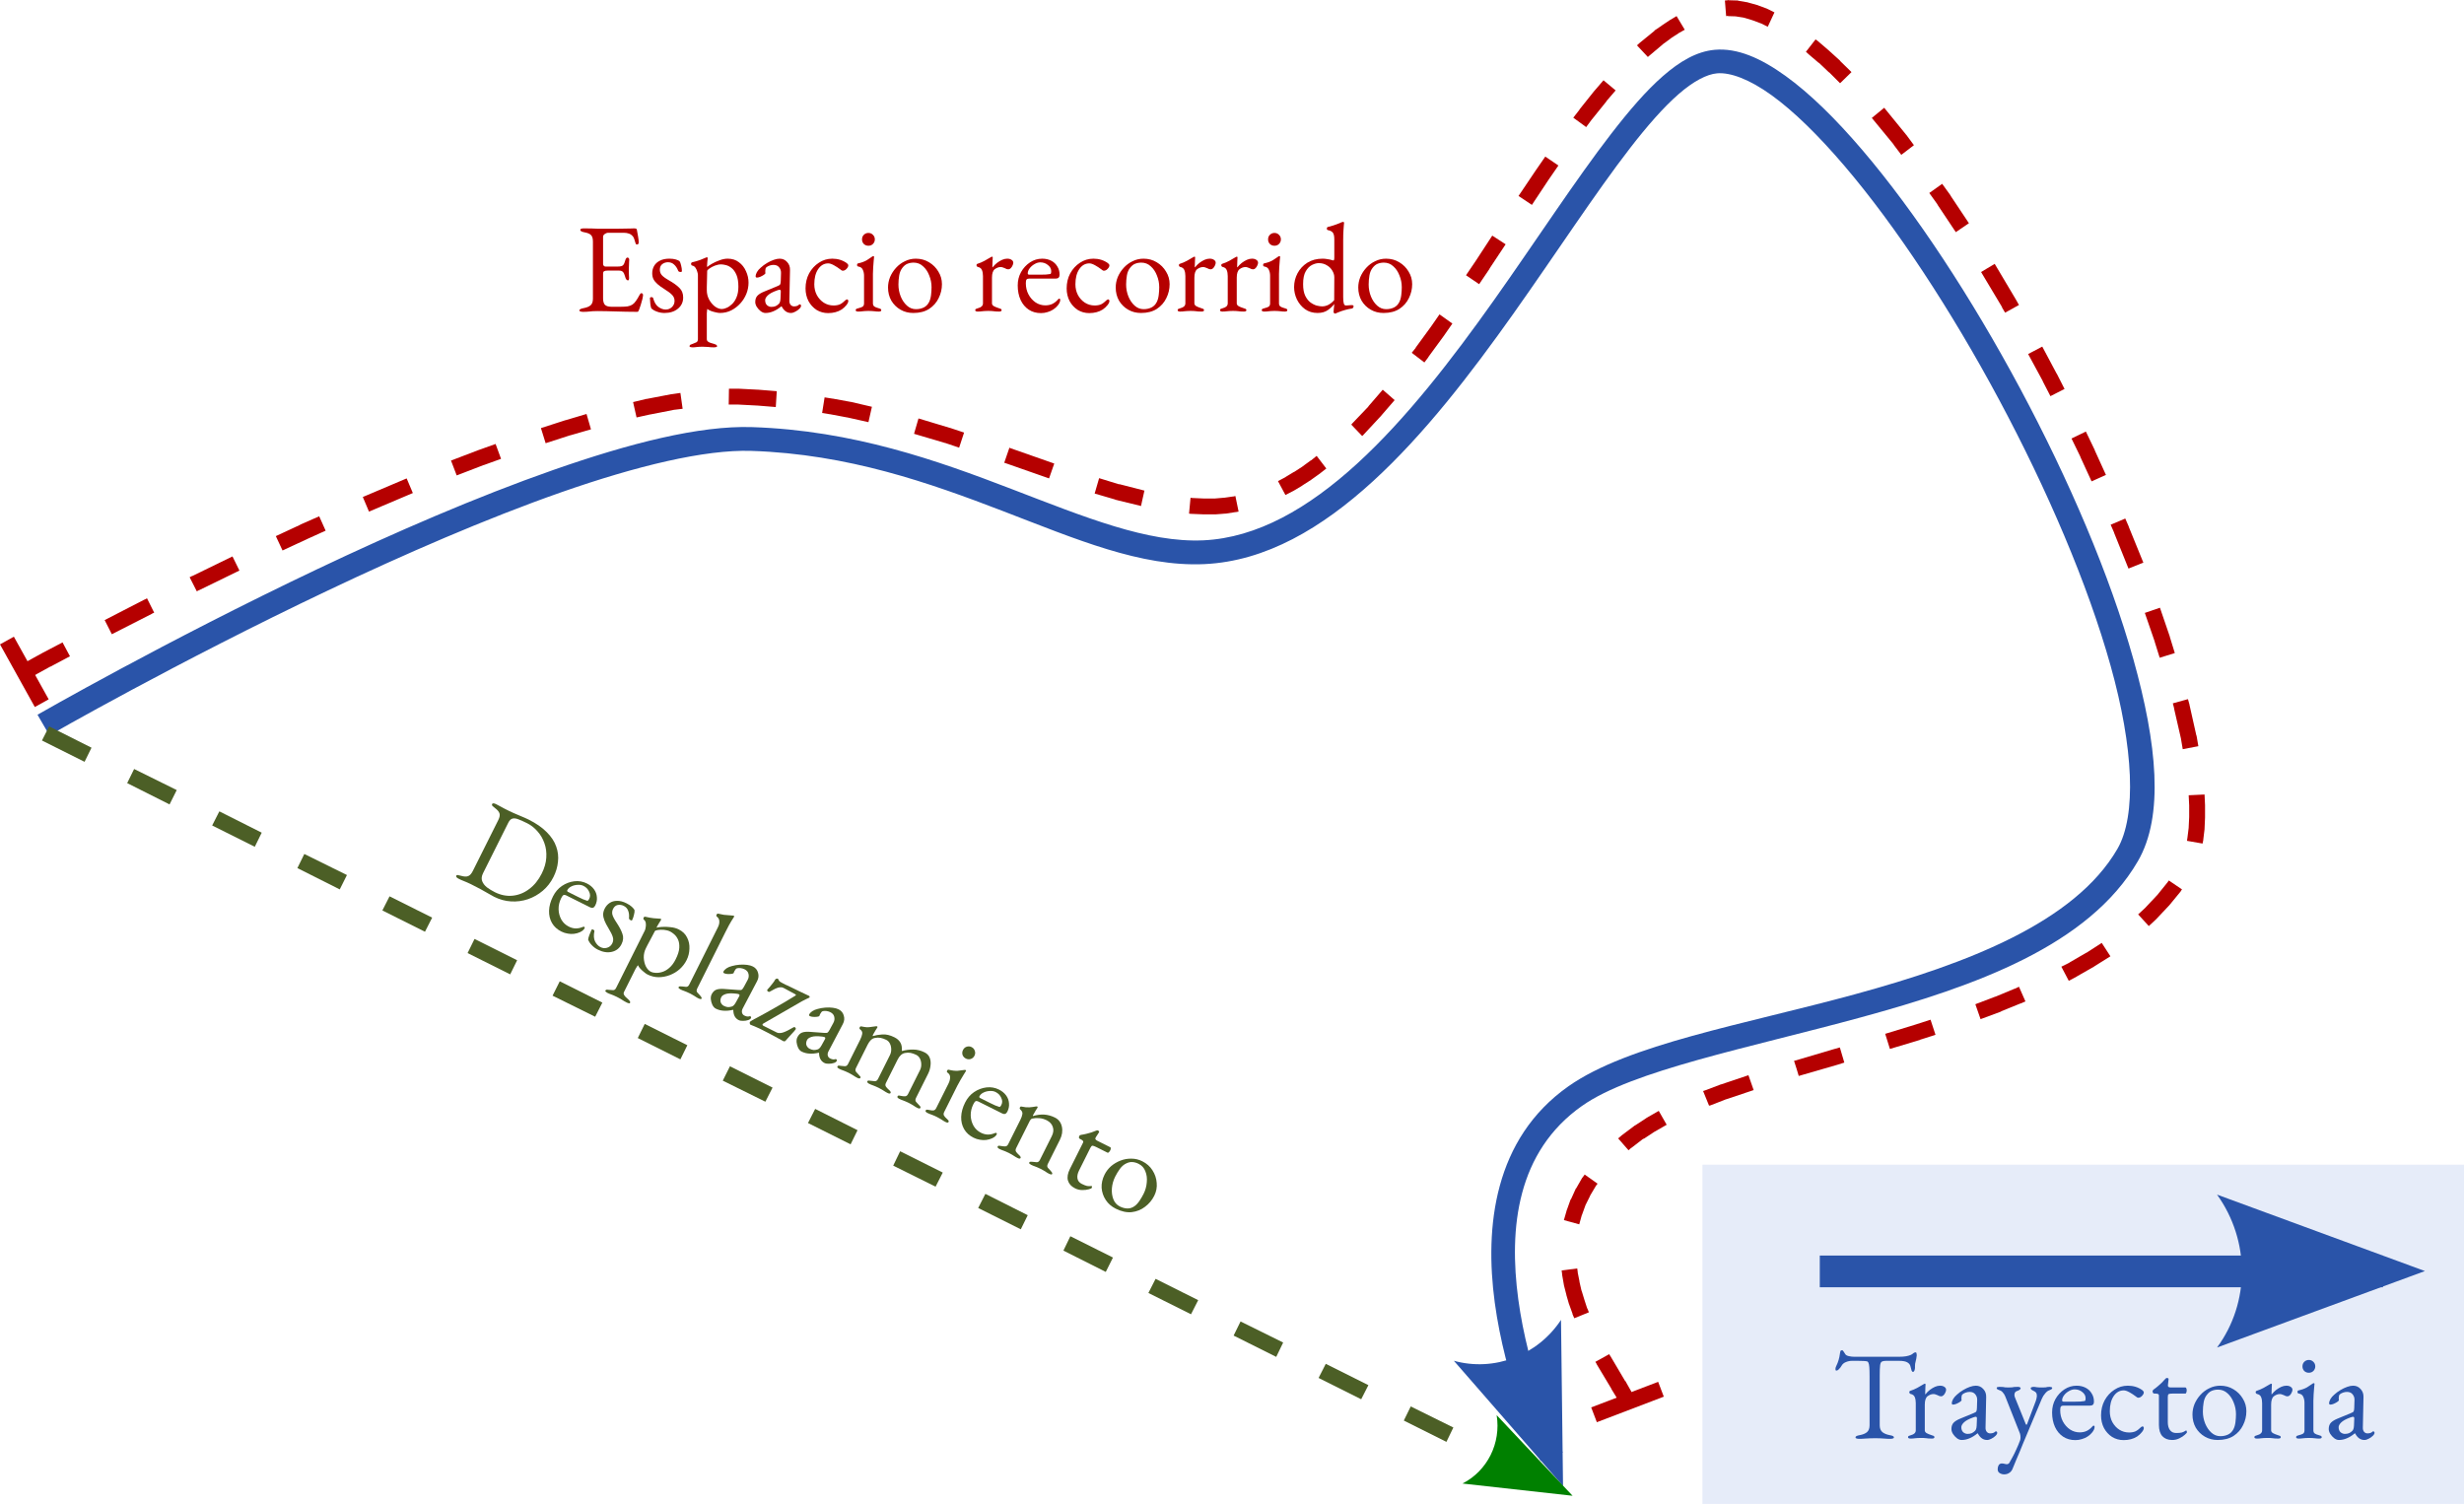 <?xml version="1.0" encoding="UTF-8" standalone="no"?>
<svg
   xmlns:dc="http://purl.org/dc/elements/1.1/"
   xmlns:cc="http://creativecommons.org/ns#"
   xmlns:rdf="http://www.w3.org/1999/02/22-rdf-syntax-ns#"
   xmlns:svg="http://www.w3.org/2000/svg"
   xmlns="http://www.w3.org/2000/svg"
   xmlns:sodipodi="http://sodipodi.sourceforge.net/DTD/sodipodi-0.dtd"
   xmlns:inkscape="http://www.inkscape.org/namespaces/inkscape"
   version="1.0"
   width="310.802"
   height="189.698"
   id="svg2"
   sodipodi:docname="desplazamiento.svg"
   inkscape:version="1.0.1 (c497b03c, 2020-09-10)">
  <sodipodi:namedview
     fit-margin-bottom="0"
     fit-margin-right="0"
     fit-margin-left="0"
     fit-margin-top="0"
     inkscape:document-rotation="0"
     pagecolor="#ffffff"
     bordercolor="#666666"
     borderopacity="1"
     objecttolerance="10"
     gridtolerance="10"
     guidetolerance="10"
     inkscape:pageopacity="0"
     inkscape:pageshadow="2"
     inkscape:window-width="1440"
     inkscape:window-height="769"
     id="namedview37"
     showgrid="false"
     inkscape:zoom="3.0095143"
     inkscape:cx="186.30835"
     inkscape:cy="106.81753"
     inkscape:window-x="0"
     inkscape:window-y="25"
     inkscape:window-maximized="0"
     inkscape:current-layer="svg2" />
  <defs
     id="defs4">
    <marker
       refX="0"
       refY="0"
       orient="auto"
       style="overflow:visible"
       id="StopM">
      <path
         d="M 0,5.65 V -5.65"
         transform="scale(0.4)"
         style="fill:none;fill-opacity:0.75;fill-rule:evenodd;stroke:#000000;stroke-width:1pt"
         id="path3275" />
    </marker>
    <marker
       refX="0"
       refY="0"
       orient="auto"
       style="overflow:visible"
       id="Arrow2Send">
      <path
         d="M 8.719,4.034 -2.207,0.016 8.719,-4.002 c -1.745,2.372 -1.735,5.617 -6e-7,8.035 z"
         transform="matrix(-0.3,0,0,-0.3,0.69,0)"
         style="font-size:12px;fill-rule:evenodd;stroke-width:0.625;stroke-linejoin:round"
         id="path3352" />
    </marker>
    <marker
       refX="0"
       refY="0"
       orient="auto"
       style="overflow:visible"
       id="Arrow2Mend">
      <path
         d="M 8.719,4.034 -2.207,0.016 8.719,-4.002 c -1.745,2.372 -1.735,5.617 -6e-7,8.035 z"
         transform="scale(-0.6)"
         style="font-size:12px;fill-rule:evenodd;stroke-width:0.625;stroke-linejoin:round"
         id="path3358" />
    </marker>
  </defs>
  <g
     style="fill:#2a54a9;fill-opacity:1"
     id="g3415"
     transform="translate(-225.676,-357.625)">
    <path
       d="m 441.969,363.906 c -2.278,0.204 -4.405,1.458 -6.531,3.312 -2.126,1.854 -4.274,4.362 -6.531,7.281 -4.515,5.839 -9.408,13.398 -14.75,20.938 -5.342,7.539 -11.12,15.021 -17.281,20.656 -6.161,5.635 -12.641,9.374 -19.406,9.688 -7.044,0.323 -14.913,-2.908 -24.188,-6.469 -9.275,-3.561 -19.966,-7.4 -32.75,-7.812 -6.645,-0.214 -15.435,2.036 -25.062,5.406 -9.627,3.37 -20.054,7.897 -29.688,12.469 -19.267,9.144 -35.375,18.406 -35.375,18.406 l 1.5,2.594 c 0,0 16.011,-9.195 35.156,-18.281 9.573,-4.543 19.937,-9.06 29.406,-12.375 9.469,-3.315 18.101,-5.408 23.969,-5.219 12.241,0.395 22.526,4.053 31.75,7.594 9.224,3.541 17.376,7.056 25.406,6.688 7.765,-0.359 14.834,-4.572 21.281,-10.469 6.447,-5.896 12.329,-13.551 17.719,-21.156 5.389,-7.606 10.299,-15.169 14.688,-20.844 2.194,-2.838 4.248,-5.176 6.125,-6.812 1.877,-1.637 3.56,-2.51 4.844,-2.625 1.665,-0.149 4.079,0.737 6.875,2.75 2.796,2.013 5.93,5.09 9.188,8.906 6.515,7.633 13.485,18.24 19.531,29.531 6.047,11.291 11.188,23.272 14.062,33.562 2.875,10.29 3.298,18.87 0.844,23.094 -5.372,9.245 -18.909,14.449 -33.062,18.312 -14.153,3.864 -28.634,6.3 -36.188,11.625 -9.373,6.607 -10.577,17.706 -9.281,27.281 1.296,9.575 5.076,18.121 5.781,19.969 l 2.781,-1.062 c -0.855,-2.24 -4.37,-10.266 -5.594,-19.312 -1.224,-9.046 -0.154,-18.636 8.031,-24.406 6.358,-4.482 20.927,-7.278 35.25,-11.188 14.323,-3.91 28.676,-9.02 34.875,-19.688 3.331,-5.733 2.398,-14.84 -0.562,-25.438 -2.961,-10.598 -8.152,-22.71 -14.281,-34.156 -6.13,-11.446 -13.186,-22.221 -19.906,-30.094 -3.36,-3.937 -6.622,-7.145 -9.719,-9.375 -3.097,-2.23 -6.064,-3.536 -8.906,-3.281 z"
       style="fill:#2a54a9;fill-opacity:1;fill-rule:evenodd;stroke:none;stroke-width:3;stroke-linecap:butt;stroke-linejoin:miter;stroke-miterlimit:4;stroke-opacity:1"
       id="path2221" />
    <path
       d="m 422.577,524.116 0.255,20.953 -13.769,-15.796 c 5.109,1.413 10.561,-0.687 13.513,-5.157 z"
       style="font-size:12px;fill:#2a54a9;fill-opacity:1;fill-rule:evenodd;stroke-width:0.625;stroke-linejoin:round"
       id="path3421" />
  </g>
  <path
     d="m 217.949,0.031 -0.375,0.031 0.156,1.969 0.219,-0.031 v 0.031 l 0.969,0.031 1,0.156 0.094,0.031 h 0.031 l 0.938,0.281 0.062,0.031 h 0.031 l 1,0.375 0.094,0.031 0.812,0.406 0.844,-1.812 -0.875,-0.438 h -0.031 l -0.031,-0.031 -1.188,-0.438 -0.031,-0.031 h -0.062 l -1.125,-0.312 -0.062,-0.031 h -0.062 l -1.094,-0.188 -0.062,-0.031 h -0.062 L 218.074,0.031 218.012,0 Z m -7.25,2.469 h -0.031 l -0.031,0.031 -0.938,0.625 h -0.031 v 0.031 l -0.969,0.656 v 0.031 l -0.031,0.031 -1.875,1.531 -0.031,0.031 -0.031,0.031 -0.25,0.219 1.375,1.469 0.219,-0.188 1.812,-1.531 0.062,-0.031 0.844,-0.625 0.031,-0.031 0.875,-0.562 0.031,-0.031 0.781,-0.438 -1.031,-1.719 z m 17.094,4.031 0.312,0.281 0.031,0.031 1.281,1.094 V 7.906 l 1.281,1.219 h 0.031 l 1.312,1.312 0.062,0.062 1.438,-1.406 -0.062,-0.062 L 233.449,9 232.105,7.688 V 7.656 l -1.344,-1.219 -0.031,-0.031 -1.312,-1.125 -0.031,-0.031 -0.375,-0.281 z m -26.688,4.938 -0.031,0.031 -1.844,2.312 v 0.031 l -0.781,1 1.625,1.188 0.719,-0.969 0.031,-0.031 1.812,-2.25 v -0.031 l 1.156,-1.344 -1.531,-1.281 z m 35,3.406 2.75,3.344 v 0.031 l 0.969,1.281 1.594,-1.219 -0.969,-1.312 h -0.031 v -0.031 l -2.75,-3.375 z m -42.438,6.688 -2.125,3.156 1.688,1.125 2.094,-3.156 1.25,-1.812 -1.656,-1.125 z m 49.688,2.781 1.031,1.438 v 0.031 l 2.312,3.469 1.656,-1.125 -2.312,-3.469 v -0.031 l -1.062,-1.469 z m -57.125,8.438 -1.312,1.938 1.656,1.125 1.312,-1.938 v -0.031 l 2.031,-3.062 -1.688,-1.094 z m 63.656,1.531 2.656,4.438 h -0.031 l 0.406,0.688 1.75,-0.969 -0.406,-0.719 -2.656,-4.469 z m -69.375,6.875 -1.938,2.656 v 0.031 l -0.5,0.625 1.594,1.219 0.5,-0.656 v -0.031 l 1.969,-2.688 1.062,-1.531 -1.625,-1.156 z m 75.312,3.469 1.844,3.406 v 0.031 l 0.969,1.875 1.781,-0.906 -0.969,-1.906 -0.031,-0.031 -1.812,-3.406 z m -163.906,6.375 h 1.188 0.031 l 2.375,0.125 h 0.031 l 2.312,0.188 0.125,-2 -2.312,-0.188 h -0.031 l -2.438,-0.125 h -0.031 -1.219 z m 80.688,0.219 v 0.031 l -2.031,2.125 -0.031,0.031 -0.094,0.125 1.375,1.438 0.156,-0.156 h 0.031 v -0.031 l 2.062,-2.219 h 0.031 v -0.031 l 1.812,-2.094 -1.5,-1.312 z M 84.762,49.719 h -0.031 -0.031 l -3.094,0.594 h -0.031 -0.031 l -1.688,0.406 0.438,1.938 1.688,-0.375 h 0.031 l 3.031,-0.594 h 0.031 l 1.031,-0.125 -0.281,-2 z m 18.938,2.375 0.969,0.156 h 0.031 l 2.156,0.406 h 0.031 l 2.656,0.594 0.438,-1.938 -2.688,-0.625 h -0.031 l -2.219,-0.406 h -0.031 l -1,-0.156 z m -32.344,0.906 h -0.031 l -3.094,1 0.594,1.906 3.094,-1 h 0.031 l 2.594,-0.75 -0.562,-1.938 z m 43.938,1.719 3.906,1.156 h 0.031 l 1.75,0.594 0.625,-1.906 -1.781,-0.594 h -0.031 l -3.938,-1.188 z m 146,0.594 1.125,2.312 v 0.031 l 1.406,3.062 1.812,-0.812 -1.406,-3.094 v -0.031 l -1.125,-2.344 z m -200.969,1.469 -3.438,1.312 0.719,1.875 3.406,-1.312 h 0.031 l 2.156,-0.781 -0.688,-1.875 z m 66.344,1.594 0.125,0.031 5.531,1.938 0.656,-1.875 -5.531,-1.938 -0.125,-0.062 z m 38.719,-0.312 h -0.031 l -1.031,0.75 -0.031,0.031 -1.062,0.688 h -0.031 l -1.031,0.625 -0.031,0.031 -0.938,0.5 0.938,1.75 0.969,-0.5 0.031,-0.031 h 0.031 l 1.094,-0.656 0.031,-0.031 1.125,-0.719 v -0.031 h 0.031 l 1.094,-0.781 v -0.031 h 0.031 l 0.719,-0.562 -1.219,-1.594 z m -27.312,4.188 2.562,0.75 h 0.031 v 0.031 l 3.219,0.781 v 0.031 h 0.031 l 0.219,-1 0.219,-0.969 h -0.031 l -3.156,-0.812 v 0.031 l -2.531,-0.781 z m -92.313,0.438 0.781,1.844 5.531,-2.344 -0.781,-1.844 z m 109.813,-0.062 h -0.062 l -1.094,0.156 h -0.062 l -1.094,0.094 h -0.031 -1.375 -0.062 l -1.406,-0.062 h -0.031 l -0.188,-0.031 -0.188,2 0.219,0.031 h 0.031 0.031 l 1.5,0.062 h 0.031 1.5 0.031 0.031 l 1.219,-0.094 h 0.031 0.031 l 1.188,-0.188 h 0.031 0.031 l 0.344,-0.062 -0.406,-1.969 z M 37.918,66.156 h -0.031 v 0.031 l -3.094,1.438 0.844,1.812 3.094,-1.438 2.344,-1.062 -0.812,-1.812 z m 228.313,0.031 0.438,1 v 0.031 l 1.812,4.5 1.875,-0.75 -1.844,-4.531 v -0.031 l -0.438,-1 z M 24.262,72.656 h -0.031 l -0.312,0.156 0.906,1.781 0.281,-0.156 h 0.031 l 5.062,-2.469 -0.875,-1.781 z m -6,2.969 h -0.031 l -5.031,2.594 0.906,1.781 5.031,-2.562 0.031,-0.031 0.281,-0.125 -0.906,-1.812 z m 252.281,1.688 1.25,3.625 v 0.031 l 0.625,2 1.906,-0.594 -0.625,-2.031 v -0.031 l -1.25,-3.656 z m -265.156,5.031 -2.781,1.531 0.938,1.75 2.781,-1.531 h 0.031 l 2.469,-1.312 -0.938,-1.75 z m 268.688,6.375 0.156,0.594 v 0.063 l 0.875,3.812 v 0.031 l 0.219,1.281 1.969,-0.375 -0.219,-1.281 v -0.031 l -0.031,-0.031 -0.875,-3.906 v -0.031 l -0.188,-0.656 z m 2,11.594 0.062,1.281 v 0.062 1.375 0.031 l -0.062,1.281 v 0.062 l -0.156,1.25 -0.062,0.406 1.969,0.344 0.094,-0.469 v -0.031 -0.031 l 0.156,-1.281 v -0.031 -0.031 l 0.062,-1.406 v -0.031 -0.031 -1.469 -0.031 l -0.062,-1.344 z m -2.594,10.875 -0.062,0.094 -1.312,1.625 -0.062,0.062 -1.469,1.562 -0.031,0.031 -0.844,0.781 1.344,1.469 0.875,-0.812 0.031,-0.031 0.031,-0.031 1.562,-1.656 0.031,-0.031 0.031,-0.031 1.438,-1.75 0.031,-0.031 v -0.031 l 0.156,-0.219 -1.656,-1.125 z m -10.312,9 h -0.031 l -2.094,1.219 -0.031,0.031 -1,0.5 0.938,1.781 1,-0.531 0.031,-0.031 2.188,-1.25 0.031,-0.031 2,-1.25 -1.094,-1.688 z m -9.031,4.531 h -0.031 l -2.406,1 h -0.031 l -2.469,0.938 -0.031,0.031 0.656,1.875 0.062,-0.031 2.531,-0.938 v -0.031 l 2.469,-1 h 0.031 l 0.562,-0.25 -0.812,-1.844 z m -12.562,4.531 -3.781,1.156 0.594,1.906 3.75,-1.125 h 0.031 v -0.031 l 1.969,-0.625 -0.625,-1.906 z m -10.281,3.094 -4.969,1.469 h -0.031 l 0.312,0.969 0.281,0.938 4.969,-1.438 0.781,-0.25 -0.563,-1.906 z m -14.188,4.438 h -0.031 l -2.062,0.781 h -0.031 l -0.156,0.062 0.75,1.844 0.125,-0.031 h 0.031 l 2,-0.781 h 0.031 l 3.438,-1.156 -0.656,-1.875 z m -9.406,4.219 -0.031,0.031 -1.438,0.938 h -0.031 l -0.031,0.031 -1.625,1.219 -0.031,0.031 -0.031,0.031 -0.375,0.312 1.312,1.5 0.312,-0.281 0.062,-0.031 1.5,-1.156 0.031,0.031 1.375,-0.906 0.062,-0.031 1.469,-0.844 -1,-1.75 z m -8.062,7.5 -0.031,0.031 -0.031,0.031 -0.75,1.312 -0.031,0.031 -0.031,0.031 -0.594,1.312 -0.031,0.031 -0.031,0.031 -0.469,1.312 -0.031,0.031 v 0.062 l -0.344,1.188 1.938,0.531 0.312,-1.125 0.031,-0.062 0.406,-1.125 0.031,-0.094 0.562,-1.125 0.031,-0.094 0.688,-1.156 0.031,-0.062 0.219,-0.281 -1.625,-1.156 z m -2.656,11.75 0.062,0.5 v 0.031 0.031 l 0.219,1.25 v 0.031 l 0.312,1.219 v 0.031 l 0.344,1.188 0.031,0.031 v 0.031 l 0.406,1.125 v 0.031 0.031 l 0.219,0.5 1.844,-0.75 -0.188,-0.469 -0.031,-0.031 -0.344,-1.062 -0.344,-1.125 -0.031,-0.062 -0.25,-1.094 v -0.062 l -0.219,-1.094 v -0.062 l -0.063,-0.469 z m 4.25,11.531 0.156,0.25 v 0.031 l 1.875,3.125 v 0.031 l 0.688,1.125 h -0.031 l 0.281,0.594 1.812,-0.875 -0.281,-0.594 v -0.031 l -0.031,-0.031 -0.688,-1.219 h -0.031 l -1.844,-3.125 -0.031,-0.031 -0.125,-0.219 z"
     style="fill:#b50000;fill-opacity:1;fill-rule:evenodd;stroke:none;stroke-width:2;stroke-linecap:butt;stroke-linejoin:miter;stroke-miterlimit:4;stroke-dasharray:6, 6;stroke-dashoffset:0;stroke-opacity:1"
     id="path3394" />
  <path
     d="M 5.266,88.698 0.874,80.796"
     style="fill:#b50000;fill-opacity:0.749;fill-rule:evenodd;stroke:#b50000;stroke-width:2;stroke-miterlimit:4;stroke-dasharray:none;stroke-opacity:1"
     id="path3429" />
  <path
     d="m 201.065,178.462 8.446,-3.223"
     style="fill:#b50000;fill-opacity:0.749;fill-rule:evenodd;stroke:#b50000;stroke-width:2;stroke-miterlimit:4;stroke-dasharray:none;stroke-opacity:1"
     id="path3431" />
  <path
     id="path3404"
     style="fill:#4c5f26;fill-opacity:1;fill-rule:evenodd;stroke:none;stroke-width:2;stroke-linecap:butt;stroke-linejoin:miter;stroke-miterlimit:4;stroke-dasharray:6, 6;stroke-dashoffset:0;stroke-opacity:1"
     d="m 5.293,93.406 5.375,2.688 0.875,-1.781 -5.344,-2.688 z m 10.75,5.375 5.344,2.688 0.906,-1.812 -5.375,-2.656 z m 10.719,5.344 5.375,2.688 0.875,-1.781 -5.344,-2.688 z m 10.75,5.375 5.344,2.688 0.906,-1.812 -5.375,-2.656 z m 10.719,5.344 5.375,2.688 0.906,-1.781 -5.375,-2.688 z m 10.75,5.375 5.375,2.688 0.875,-1.781 -5.375,-2.688 z m 10.719,5.375 5.375,2.656 0.906,-1.781 -5.375,-2.688 z m 10.75,5.344 5.375,2.688 0.875,-1.781 -5.375,-2.688 z m 10.719,5.375 5.375,2.656 0.906,-1.781 -5.375,-2.688 z m 10.75,5.344 5.375,2.688 0.875,-1.781 -5.344,-2.688 z m 10.75,5.375 5.344,2.656 0.906,-1.781 -5.375,-2.688 z m 10.719,5.344 5.375,2.688 0.875,-1.781 -5.344,-2.688 z m 10.75,5.375 5.344,2.688 0.906,-1.812 -5.375,-2.688 z m 10.719,5.344 5.375,2.688 0.906,-1.781 -5.375,-2.688 z m 10.75,5.375 5.375,2.688 0.875,-1.812 -5.375,-2.656 z m 10.719,5.344 5.375,2.688 0.906,-1.781 -5.375,-2.688 z m 10.75,5.375 5.375,2.688 0.875,-1.812 -5.375,-2.656 z m 10.719,5.344 5.375,2.688 0.906,-1.781 -5.375,-2.688 z" />
  <path
     id="path3412"
     style="font-size:12px;fill:#008000;fill-rule:evenodd;stroke-width:0.625;stroke-linejoin:round"
     d="m 188.784,178.505 9.577,10.17 -13.884,-1.543 c 3.146,-1.611 4.874,-5.101 4.307,-8.627 z" />
  <g
     aria-label="Espacio recorrido"
     id="text3460"
     style="font-style:normal;font-weight:normal;font-size:16px;font-family:'Bitstream Vera Sans';fill:#b50000;fill-opacity:1;stroke:none;stroke-width:1px;stroke-linecap:butt;stroke-linejoin:miter;stroke-opacity:1">
    <path
       d="m 73.543,39.334 q -0.208,0 -0.336,-0.048 -0.128,-0.032 -0.128,-0.128 0,-0.192 0.528,-0.288 0.608,-0.112 0.896,-0.368 0.288,-0.256 0.288,-0.832 v -7.2 q 0,-0.576 -0.24,-0.816 -0.224,-0.24 -0.832,-0.352 -0.272,-0.048 -0.4,-0.128 -0.128,-0.08 -0.128,-0.192 0,-0.096 0.128,-0.128 0.128,-0.048 0.336,-0.048 0.608,0 1.024,0.016 0.432,0.016 0.832,0.032 0.416,0 0.976,0 0.528,0 1.104,0 0.592,-0.016 1.088,-0.016 0.544,-0.016 0.912,-0.016 0.384,-0.016 0.448,-0.016 0.08,0 0.176,0.032 0.096,0.032 0.112,0.112 0.08,0.448 0.16,0.896 0.08,0.432 0.08,0.752 0,0.144 -0.08,0.192 -0.064,0.048 -0.144,0.048 -0.08,0 -0.112,-0.032 -0.032,-0.048 -0.064,-0.128 -0.08,-0.272 -0.16,-0.512 -0.08,-0.256 -0.192,-0.368 -0.224,-0.256 -0.496,-0.336 -0.272,-0.096 -0.576,-0.096 h -2.096 q -0.128,0 -0.352,0.144 -0.224,0.144 -0.224,0.368 v 3.392 q 0,0.144 0.08,0.256 0.096,0.096 0.208,0.096 h 1.584 q 0.464,0 0.64,-0.16 0.176,-0.176 0.288,-0.624 0.096,-0.352 0.288,-0.352 0.064,0 0.128,0.064 0.08,0.064 0.08,0.192 0,0.064 -0.016,0.288 0,0.224 -0.016,0.464 -0.016,0.24 -0.016,0.368 0,0.16 0,0.432 0.016,0.256 0.016,0.496 0.016,0.24 0.016,0.304 0,0.112 -0.032,0.192 -0.016,0.08 -0.112,0.08 -0.24,0 -0.368,-0.512 -0.096,-0.368 -0.256,-0.544 -0.16,-0.176 -0.48,-0.176 h -1.488 q -0.272,0 -0.416,0.08 -0.128,0.064 -0.128,0.336 v 3.072 q 0,0.608 0.256,0.848 0.256,0.224 0.8,0.224 h 1.184 q 0.512,0 0.848,-0.048 0.352,-0.064 0.608,-0.224 0.256,-0.176 0.448,-0.464 0.208,-0.288 0.464,-0.768 0.048,-0.096 0.112,-0.16 0.064,-0.064 0.144,-0.048 0.08,0.016 0.128,0.08 0.048,0.048 0.048,0.144 0,0.144 -0.08,0.512 -0.08,0.352 -0.208,0.736 -0.112,0.384 -0.208,0.608 -0.048,0.112 -0.096,0.192 -0.032,0.08 -0.128,0.08 -0.768,0 -1.424,-0.016 -0.656,-0.016 -1.248,-0.032 -0.592,-0.016 -1.168,-0.032 -0.56,-0.016 -1.168,-0.016 -0.352,0 -0.608,0.016 -0.256,0.032 -0.528,0.048 -0.272,0.032 -0.704,0.032 z"
       style="font-style:normal;font-variant:normal;font-weight:normal;font-stretch:normal;font-size:16px;font-family:'EB Garamond';-inkscape-font-specification:'EB Garamond';fill:#b50000;fill-opacity:1"
       id="path39" />
    <path
       d="m 83.822,39.478 q -0.496,0 -0.928,-0.16 -0.432,-0.144 -0.736,-0.416 -0.08,-0.176 -0.128,-0.592 -0.032,-0.416 -0.048,-0.688 0,-0.144 0.208,-0.144 0.064,0 0.112,0.032 0.064,0.016 0.08,0.08 0.208,0.784 0.656,1.12 0.464,0.336 0.928,0.336 0.464,0 0.784,-0.304 0.336,-0.32 0.336,-0.784 0,-0.432 -0.288,-0.736 -0.288,-0.32 -1.008,-0.768 -0.544,-0.336 -0.88,-0.64 -0.336,-0.304 -0.496,-0.624 -0.144,-0.32 -0.144,-0.72 0,-0.512 0.24,-0.928 0.24,-0.416 0.72,-0.656 0.48,-0.256 1.2,-0.256 0.48,0 0.8,0.096 0.32,0.096 0.48,0.208 0.128,0.176 0.208,0.56 0.096,0.368 0.096,0.704 0,0.112 -0.16,0.112 -0.096,0 -0.192,-0.032 -0.08,-0.048 -0.112,-0.112 -0.208,-0.528 -0.528,-0.8 -0.304,-0.288 -0.768,-0.288 -0.4,0 -0.72,0.24 -0.304,0.24 -0.304,0.704 0,0.368 0.224,0.656 0.24,0.288 0.88,0.656 0.928,0.528 1.376,0.992 0.464,0.448 0.464,1.2 0,0.864 -0.656,1.408 -0.656,0.544 -1.696,0.544 z"
       style="font-style:normal;font-variant:normal;font-weight:normal;font-stretch:normal;font-size:16px;font-family:'EB Garamond';-inkscape-font-specification:'EB Garamond';fill:#b50000;fill-opacity:1"
       id="path41" />
    <path
       d="m 87.314,43.814 q -0.08,0 -0.208,-0.032 -0.128,-0.016 -0.128,-0.112 0,-0.128 0.112,-0.192 0.128,-0.048 0.256,-0.096 0.24,-0.08 0.464,-0.192 0.224,-0.096 0.224,-0.416 v -8.112 q 0,-0.128 -0.08,-0.384 -0.064,-0.256 -0.224,-0.496 -0.16,-0.24 -0.432,-0.288 -0.064,-0.016 -0.096,-0.08 -0.032,-0.064 -0.032,-0.128 0,-0.08 0.032,-0.128 0.032,-0.048 0.08,-0.064 0.608,-0.144 1.04,-0.304 0.432,-0.176 0.816,-0.336 0.016,0 0.016,0 0,-0.016 0.016,-0.016 0.032,0 0.064,0.048 0.032,0.048 0.032,0.096 0,0.144 -0.048,0.464 -0.032,0.304 -0.032,0.496 0,0.128 0.016,0.144 0.16,-0.16 0.576,-0.4 0.432,-0.256 0.976,-0.448 0.544,-0.208 1.04,-0.208 0.832,0 1.408,0.448 0.592,0.432 0.896,1.136 0.32,0.688 0.32,1.44 0,0.72 -0.272,1.408 -0.272,0.672 -0.768,1.216 -0.496,0.544 -1.152,0.88 -0.656,0.32 -1.408,0.32 -0.224,0 -0.544,-0.08 -0.304,-0.064 -0.608,-0.176 -0.288,-0.112 -0.448,-0.256 -0.016,0 -0.032,0.192 -0.016,0.176 -0.032,0.368 0,0.208 0,0.256 v 2.992 q 0,0.208 0.16,0.32 0.176,0.128 0.384,0.176 0.224,0.064 0.384,0.112 0.128,0.048 0.24,0.096 0.128,0.064 0.128,0.192 0,0.096 -0.128,0.112 -0.128,0.032 -0.224,0.032 -0.464,0 -0.784,-0.048 -0.304,-0.032 -0.72,-0.032 -0.272,0 -0.448,0.016 -0.16,0.016 -0.336,0.032 -0.176,0.032 -0.496,0.032 z m 3.744,-4.832 q 0.24,0 0.576,-0.144 0.352,-0.144 0.688,-0.464 0.352,-0.32 0.576,-0.864 0.24,-0.544 0.24,-1.344 0,-0.928 -0.24,-1.488 -0.24,-0.56 -0.592,-0.848 -0.352,-0.288 -0.72,-0.384 -0.368,-0.096 -0.624,-0.096 -0.384,0 -0.8,0.16 -0.4,0.16 -0.688,0.368 -0.272,0.192 -0.272,0.304 0,0.352 -0.016,0.72 0,0.352 -0.016,0.688 0,0.336 -0.016,0.608 0,0.256 0,0.4 0,0.64 0.288,1.184 0.304,0.544 0.736,0.88 0.448,0.32 0.88,0.32 z"
       style="font-style:normal;font-variant:normal;font-weight:normal;font-stretch:normal;font-size:16px;font-family:'EB Garamond';-inkscape-font-specification:'EB Garamond';fill:#b50000;fill-opacity:1"
       id="path43" />
    <path
       d="m 96.546,39.478 q -0.288,0 -0.592,-0.224 -0.288,-0.224 -0.496,-0.544 -0.192,-0.32 -0.192,-0.608 0,-0.512 0.272,-0.8 0.272,-0.288 0.864,-0.528 l 1.632,-0.672 q 0.32,-0.128 0.368,-0.224 0.064,-0.096 0.08,-0.416 l 0.032,-1.024 q 0.016,-0.416 -0.24,-0.72 -0.24,-0.304 -0.704,-0.304 -0.24,0 -0.48,0.08 -0.24,0.08 -0.4,0.208 -0.096,0.064 -0.128,0.192 -0.032,0.128 -0.032,0.272 0,0.064 0,0.144 0.016,0.08 0.016,0.144 0,0.08 -0.208,0.224 -0.192,0.128 -0.448,0.24 -0.24,0.096 -0.4,0.096 -0.08,0 -0.128,-0.032 -0.048,-0.048 -0.048,-0.112 0,-0.256 0.16,-0.544 0.176,-0.304 0.48,-0.56 0.368,-0.336 0.8,-0.592 0.432,-0.256 0.848,-0.4 0.416,-0.144 0.736,-0.144 0.576,0 0.944,0.416 0.384,0.4 0.368,1.008 l -0.08,3.84 q -0.016,0.336 0.144,0.544 0.176,0.208 0.432,0.208 0.4,0 0.592,-0.176 0.08,-0.08 0.128,-0.08 0.08,0 0.128,0.048 0.048,0.048 0.048,0.128 0,0.176 -0.176,0.352 -0.256,0.256 -0.56,0.4 -0.288,0.16 -0.544,0.16 -0.736,0 -1.168,-0.832 h -0.048 q -0.528,0.432 -1.008,0.624 -0.48,0.208 -0.992,0.208 z m 0.752,-0.768 q 0.32,0 0.544,-0.096 0.224,-0.112 0.4,-0.288 0.08,-0.08 0.128,-0.208 0.064,-0.144 0.08,-0.448 l 0.032,-0.784 q 0.016,-0.176 -0.016,-0.256 -0.032,-0.08 -0.128,-0.08 -0.032,0 -0.112,0.016 -0.08,0.016 -0.208,0.064 -0.848,0.304 -1.184,0.64 -0.32,0.32 -0.32,0.592 0,0.416 0.24,0.64 0.256,0.208 0.544,0.208 z"
       style="font-style:normal;font-variant:normal;font-weight:normal;font-stretch:normal;font-size:16px;font-family:'EB Garamond';-inkscape-font-specification:'EB Garamond';fill:#b50000;fill-opacity:1"
       id="path45" />
    <path
       d="m 104.457,39.494 q -0.8,0 -1.456,-0.4 -0.64,-0.416 -1.024,-1.12 -0.368,-0.72 -0.368,-1.6 0,-1.04 0.448,-1.888 0.464,-0.848 1.232,-1.344 0.768,-0.512 1.696,-0.512 1.04,0 1.824,0.56 0.192,0.144 0.192,0.304 0,0.128 -0.112,0.288 -0.112,0.16 -0.272,0.272 -0.16,0.096 -0.304,0.096 -0.08,0 -0.16,-0.048 -0.08,-0.064 -0.176,-0.128 -0.352,-0.272 -0.784,-0.512 -0.432,-0.24 -0.72,-0.24 -0.784,0 -1.28,0.736 -0.48,0.72 -0.48,1.904 0,0.752 0.32,1.36 0.336,0.608 0.88,0.96 0.56,0.352 1.232,0.352 0.464,0 0.8,-0.144 0.336,-0.16 0.72,-0.544 0.032,-0.032 0.08,-0.048 0.048,-0.032 0.08,-0.032 0.176,0 0.176,0.224 0,0.096 -0.064,0.224 -0.048,0.112 -0.176,0.272 -0.256,0.32 -0.608,0.56 -0.352,0.224 -0.784,0.336 -0.416,0.112 -0.912,0.112 z"
       style="font-style:normal;font-variant:normal;font-weight:normal;font-stretch:normal;font-size:16px;font-family:'EB Garamond';-inkscape-font-specification:'EB Garamond';fill:#b50000;fill-opacity:1"
       id="path47" />
    <path
       d="m 108.253,39.302 q -0.144,0 -0.24,-0.048 -0.08,-0.032 -0.08,-0.128 0,-0.128 0.112,-0.176 0.128,-0.048 0.256,-0.08 0.336,-0.08 0.512,-0.192 0.176,-0.128 0.176,-0.416 v -3.472 q 0,-0.432 -0.16,-0.768 -0.144,-0.336 -0.56,-0.4 -0.08,-0.016 -0.128,-0.064 -0.032,-0.048 -0.032,-0.144 0,-0.176 0.144,-0.192 0.64,-0.144 1.056,-0.384 0.416,-0.256 0.624,-0.416 0.144,-0.112 0.224,-0.112 0.096,0 0.096,0.08 0,0.128 -0.048,0.512 -0.032,0.368 -0.064,0.832 -0.032,0.448 -0.032,0.816 v 3.712 q 0,0.272 0.176,0.4 0.192,0.128 0.512,0.208 0.128,0.032 0.24,0.08 0.128,0.048 0.128,0.176 0,0.176 -0.32,0.176 -0.304,0 -0.496,-0.032 -0.176,-0.016 -0.352,-0.032 -0.16,-0.016 -0.448,-0.016 -0.272,0 -0.448,0.016 -0.176,0.016 -0.352,0.032 -0.176,0.032 -0.496,0.032 z m 1.28,-8.304 q -0.336,0 -0.576,-0.224 -0.224,-0.24 -0.224,-0.576 0,-0.352 0.224,-0.576 0.24,-0.24 0.576,-0.24 0.352,0 0.576,0.24 0.24,0.224 0.24,0.576 0,0.336 -0.24,0.576 -0.224,0.224 -0.576,0.224 z"
       style="font-style:normal;font-variant:normal;font-weight:normal;font-stretch:normal;font-size:16px;font-family:'EB Garamond';-inkscape-font-specification:'EB Garamond';fill:#b50000;fill-opacity:1"
       id="path49" />
    <path
       d="m 115.199,39.478 q -0.896,0 -1.616,-0.416 -0.72,-0.416 -1.152,-1.136 -0.416,-0.736 -0.416,-1.664 0,-0.672 0.256,-1.312 0.272,-0.64 0.752,-1.168 0.48,-0.528 1.12,-0.832 0.64,-0.32 1.376,-0.32 0.928,0 1.664,0.448 0.752,0.448 1.184,1.184 0.448,0.72 0.448,1.584 0,0.928 -0.416,1.76 -0.4,0.832 -1.2,1.36 -0.8,0.512 -2,0.512 z m 0.336,-0.48 q 0.544,0 0.976,-0.208 0.432,-0.208 0.672,-0.672 0.192,-0.368 0.256,-0.896 0.064,-0.528 0.064,-0.992 0,-0.768 -0.288,-1.472 -0.272,-0.72 -0.784,-1.168 -0.496,-0.464 -1.184,-0.464 -0.432,0 -0.784,0.144 -0.336,0.128 -0.624,0.496 -0.32,0.4 -0.416,0.976 -0.096,0.576 -0.096,1.152 0,0.784 0.288,1.504 0.288,0.704 0.784,1.152 0.496,0.448 1.136,0.448 z"
       style="font-style:normal;font-variant:normal;font-weight:normal;font-stretch:normal;font-size:16px;font-family:'EB Garamond';-inkscape-font-specification:'EB Garamond';fill:#b50000;fill-opacity:1"
       id="path51" />
    <path
       d="m 123.333,39.302 q -0.16,0 -0.24,-0.048 -0.08,-0.032 -0.08,-0.128 0,-0.128 0.096,-0.16 0.096,-0.048 0.272,-0.096 0.304,-0.08 0.448,-0.224 0.16,-0.16 0.16,-0.384 v -3.44 q 0,-0.432 -0.128,-0.752 -0.128,-0.32 -0.528,-0.4 -0.064,-0.016 -0.112,-0.08 -0.048,-0.064 -0.048,-0.128 0,-0.16 0.144,-0.192 0.416,-0.128 0.864,-0.368 0.464,-0.256 0.72,-0.416 0.096,-0.064 0.144,-0.08 0.064,-0.032 0.096,-0.032 0.08,0 0.08,0.112 0,0.048 -0.016,0.24 0,0.192 -0.016,0.448 0,0.256 -0.016,0.512 0,0.032 0.032,0.032 0.256,-0.32 0.56,-0.56 0.32,-0.24 0.64,-0.384 0.336,-0.144 0.64,-0.144 0.336,0 0.544,0.144 0.224,0.144 0.224,0.368 0,0.16 -0.096,0.352 -0.08,0.192 -0.224,0.336 -0.144,0.144 -0.304,0.144 -0.096,0 -0.208,-0.032 -0.112,-0.048 -0.24,-0.112 -0.128,-0.048 -0.256,-0.096 -0.128,-0.048 -0.256,-0.048 -0.384,0 -0.752,0.272 -0.352,0.272 -0.352,1.072 v 3.232 q 0,0.208 0.224,0.352 0.224,0.128 0.624,0.256 0.176,0.048 0.272,0.096 0.096,0.048 0.096,0.16 0,0.176 -0.32,0.176 -0.48,0 -0.736,-0.048 -0.24,-0.032 -0.656,-0.032 -0.272,0 -0.448,0.016 -0.16,0.016 -0.352,0.032 -0.176,0.032 -0.496,0.032 z"
       style="font-style:normal;font-variant:normal;font-weight:normal;font-stretch:normal;font-size:16px;font-family:'EB Garamond';-inkscape-font-specification:'EB Garamond';fill:#b50000;fill-opacity:1"
       id="path53" />
    <path
       d="m 131.301,39.494 q -0.88,0 -1.536,-0.432 -0.656,-0.432 -1.024,-1.216 -0.368,-0.8 -0.368,-1.84 0,-0.928 0.416,-1.68 0.432,-0.768 1.136,-1.232 0.704,-0.464 1.536,-0.464 0.64,0 1.136,0.256 0.496,0.256 0.768,0.72 0.288,0.448 0.288,1.04 0,0.496 -0.48,0.496 h -3.376 q -0.224,0 -0.32,0.128 -0.08,0.112 -0.08,0.464 0,0.768 0.336,1.408 0.336,0.624 0.896,1.008 0.56,0.368 1.232,0.368 0.48,0 0.864,-0.176 0.4,-0.192 0.704,-0.544 0.064,-0.08 0.096,-0.096 0.032,-0.032 0.08,-0.032 0.128,0 0.128,0.16 0,0.304 -0.288,0.672 -0.24,0.304 -0.576,0.528 -0.336,0.224 -0.736,0.336 -0.4,0.128 -0.832,0.128 z m -1.472,-4.848 h 1.456 q 0.384,0 0.656,-0.016 0.272,-0.016 0.528,-0.064 0.08,-0.016 0.096,-0.096 0.032,-0.096 0.032,-0.256 0,-0.464 -0.416,-0.784 -0.4,-0.336 -0.96,-0.336 -0.368,0 -0.736,0.224 -0.368,0.208 -0.608,0.528 -0.24,0.32 -0.24,0.64 0,0.16 0.192,0.16 z"
       style="font-style:normal;font-variant:normal;font-weight:normal;font-stretch:normal;font-size:16px;font-family:'EB Garamond';-inkscape-font-specification:'EB Garamond';fill:#b50000;fill-opacity:1"
       id="path55" />
    <path
       d="m 137.394,39.494 q -0.8,0 -1.456,-0.4 -0.64,-0.416 -1.024,-1.12 -0.368,-0.72 -0.368,-1.6 0,-1.04 0.448,-1.888 0.464,-0.848 1.232,-1.344 0.768,-0.512 1.696,-0.512 1.04,0 1.824,0.56 0.192,0.144 0.192,0.304 0,0.128 -0.112,0.288 -0.112,0.16 -0.272,0.272 -0.16,0.096 -0.304,0.096 -0.08,0 -0.16,-0.048 -0.08,-0.064 -0.176,-0.128 -0.352,-0.272 -0.784,-0.512 -0.432,-0.24 -0.72,-0.24 -0.784,0 -1.28,0.736 -0.48,0.72 -0.48,1.904 0,0.752 0.32,1.36 0.336,0.608 0.88,0.96 0.56,0.352 1.232,0.352 0.464,0 0.8,-0.144 0.336,-0.16 0.72,-0.544 0.032,-0.032 0.08,-0.048 0.048,-0.032 0.08,-0.032 0.176,0 0.176,0.224 0,0.096 -0.064,0.224 -0.048,0.112 -0.176,0.272 -0.256,0.32 -0.608,0.56 -0.352,0.224 -0.784,0.336 -0.416,0.112 -0.912,0.112 z"
       style="font-style:normal;font-variant:normal;font-weight:normal;font-stretch:normal;font-size:16px;font-family:'EB Garamond';-inkscape-font-specification:'EB Garamond';fill:#b50000;fill-opacity:1"
       id="path57" />
    <path
       d="m 143.918,39.478 q -0.896,0 -1.616,-0.416 -0.72,-0.416 -1.152,-1.136 -0.416,-0.736 -0.416,-1.664 0,-0.672 0.256,-1.312 0.272,-0.64 0.752,-1.168 0.48,-0.528 1.12,-0.832 0.64,-0.32 1.376,-0.32 0.928,0 1.664,0.448 0.752,0.448 1.184,1.184 0.448,0.72 0.448,1.584 0,0.928 -0.416,1.76 -0.4,0.832 -1.2,1.36 -0.8,0.512 -2,0.512 z m 0.336,-0.48 q 0.544,0 0.976,-0.208 0.432,-0.208 0.672,-0.672 0.192,-0.368 0.256,-0.896 0.064,-0.528 0.064,-0.992 0,-0.768 -0.288,-1.472 -0.272,-0.72 -0.784,-1.168 -0.496,-0.464 -1.184,-0.464 -0.432,0 -0.784,0.144 -0.336,0.128 -0.624,0.496 -0.32,0.4 -0.416,0.976 -0.096,0.576 -0.096,1.152 0,0.784 0.288,1.504 0.288,0.704 0.784,1.152 0.496,0.448 1.136,0.448 z"
       style="font-style:normal;font-variant:normal;font-weight:normal;font-stretch:normal;font-size:16px;font-family:'EB Garamond';-inkscape-font-specification:'EB Garamond';fill:#b50000;fill-opacity:1"
       id="path59" />
    <path
       d="m 148.864,39.302 q -0.16,0 -0.24,-0.048 -0.08,-0.032 -0.08,-0.128 0,-0.128 0.096,-0.16 0.096,-0.048 0.272,-0.096 0.304,-0.08 0.448,-0.224 0.16,-0.16 0.16,-0.384 v -3.44 q 0,-0.432 -0.128,-0.752 -0.128,-0.32 -0.528,-0.4 -0.064,-0.016 -0.112,-0.08 -0.048,-0.064 -0.048,-0.128 0,-0.16 0.144,-0.192 0.416,-0.128 0.864,-0.368 0.464,-0.256 0.72,-0.416 0.096,-0.064 0.144,-0.08 0.064,-0.032 0.096,-0.032 0.08,0 0.08,0.112 0,0.048 -0.016,0.24 0,0.192 -0.016,0.448 0,0.256 -0.016,0.512 0,0.032 0.032,0.032 0.256,-0.32 0.56,-0.56 0.32,-0.24 0.64,-0.384 0.336,-0.144 0.64,-0.144 0.336,0 0.544,0.144 0.224,0.144 0.224,0.368 0,0.16 -0.096,0.352 -0.08,0.192 -0.224,0.336 -0.144,0.144 -0.304,0.144 -0.096,0 -0.208,-0.032 -0.112,-0.048 -0.24,-0.112 -0.128,-0.048 -0.256,-0.096 -0.128,-0.048 -0.256,-0.048 -0.384,0 -0.752,0.272 -0.352,0.272 -0.352,1.072 v 3.232 q 0,0.208 0.224,0.352 0.224,0.128 0.624,0.256 0.176,0.048 0.272,0.096 0.096,0.048 0.096,0.16 0,0.176 -0.32,0.176 -0.48,0 -0.736,-0.048 -0.24,-0.032 -0.656,-0.032 -0.272,0 -0.448,0.016 -0.16,0.016 -0.352,0.032 -0.176,0.032 -0.496,0.032 z"
       style="font-style:normal;font-variant:normal;font-weight:normal;font-stretch:normal;font-size:16px;font-family:'EB Garamond';-inkscape-font-specification:'EB Garamond';fill:#b50000;fill-opacity:1"
       id="path61" />
    <path
       d="m 154.208,39.302 q -0.16,0 -0.24,-0.048 -0.08,-0.032 -0.08,-0.128 0,-0.128 0.096,-0.16 0.096,-0.048 0.272,-0.096 0.304,-0.08 0.448,-0.224 0.16,-0.16 0.16,-0.384 v -3.44 q 0,-0.432 -0.128,-0.752 -0.128,-0.32 -0.528,-0.4 -0.064,-0.016 -0.112,-0.08 -0.048,-0.064 -0.048,-0.128 0,-0.16 0.144,-0.192 0.416,-0.128 0.864,-0.368 0.464,-0.256 0.72,-0.416 0.096,-0.064 0.144,-0.08 0.064,-0.032 0.096,-0.032 0.08,0 0.08,0.112 0,0.048 -0.016,0.24 0,0.192 -0.016,0.448 0,0.256 -0.016,0.512 0,0.032 0.032,0.032 0.256,-0.32 0.56,-0.56 0.32,-0.24 0.64,-0.384 0.336,-0.144 0.64,-0.144 0.336,0 0.544,0.144 0.224,0.144 0.224,0.368 0,0.16 -0.096,0.352 -0.08,0.192 -0.224,0.336 -0.144,0.144 -0.304,0.144 -0.096,0 -0.208,-0.032 -0.112,-0.048 -0.24,-0.112 -0.128,-0.048 -0.256,-0.096 -0.128,-0.048 -0.256,-0.048 -0.384,0 -0.752,0.272 -0.352,0.272 -0.352,1.072 v 3.232 q 0,0.208 0.224,0.352 0.224,0.128 0.624,0.256 0.176,0.048 0.272,0.096 0.096,0.048 0.096,0.16 0,0.176 -0.32,0.176 -0.48,0 -0.736,-0.048 -0.24,-0.032 -0.656,-0.032 -0.272,0 -0.448,0.016 -0.16,0.016 -0.352,0.032 -0.176,0.032 -0.496,0.032 z"
       style="font-style:normal;font-variant:normal;font-weight:normal;font-stretch:normal;font-size:16px;font-family:'EB Garamond';-inkscape-font-specification:'EB Garamond';fill:#b50000;fill-opacity:1"
       id="path63" />
    <path
       d="m 159.472,39.302 q -0.144,0 -0.24,-0.048 -0.08,-0.032 -0.08,-0.128 0,-0.128 0.112,-0.176 0.128,-0.048 0.256,-0.08 0.336,-0.08 0.512,-0.192 0.176,-0.128 0.176,-0.416 v -3.472 q 0,-0.432 -0.16,-0.768 -0.144,-0.336 -0.56,-0.4 -0.08,-0.016 -0.128,-0.064 -0.032,-0.048 -0.032,-0.144 0,-0.176 0.144,-0.192 0.64,-0.144 1.056,-0.384 0.416,-0.256 0.624,-0.416 0.144,-0.112 0.224,-0.112 0.096,0 0.096,0.08 0,0.128 -0.048,0.512 -0.032,0.368 -0.064,0.832 -0.032,0.448 -0.032,0.816 v 3.712 q 0,0.272 0.176,0.4 0.192,0.128 0.512,0.208 0.128,0.032 0.24,0.08 0.128,0.048 0.128,0.176 0,0.176 -0.32,0.176 -0.304,0 -0.496,-0.032 -0.176,-0.016 -0.352,-0.032 -0.16,-0.016 -0.448,-0.016 -0.272,0 -0.448,0.016 -0.176,0.016 -0.352,0.032 -0.176,0.032 -0.496,0.032 z m 1.28,-8.304 q -0.336,0 -0.576,-0.224 -0.224,-0.24 -0.224,-0.576 0,-0.352 0.224,-0.576 0.24,-0.24 0.576,-0.24 0.352,0 0.576,0.24 0.24,0.224 0.24,0.576 0,0.336 -0.24,0.576 -0.224,0.224 -0.576,0.224 z"
       style="font-style:normal;font-variant:normal;font-weight:normal;font-stretch:normal;font-size:16px;font-family:'EB Garamond';-inkscape-font-specification:'EB Garamond';fill:#b50000;fill-opacity:1"
       id="path65" />
    <path
       d="m 168.386,39.558 q -0.032,0 -0.112,-0.064 -0.064,-0.064 -0.064,-0.096 0,-0.16 0.032,-0.448 0.048,-0.304 0.048,-0.512 v -0.096 q -0.24,0.368 -0.768,0.752 -0.528,0.384 -1.328,0.384 -0.912,0 -1.584,-0.48 -0.656,-0.48 -1.024,-1.232 -0.352,-0.752 -0.352,-1.552 0,-0.928 0.432,-1.744 0.432,-0.816 1.232,-1.328 0.816,-0.512 1.936,-0.512 0.32,0 0.64,0.064 0.336,0.048 0.512,0.112 0.144,0.048 0.208,0.048 0.112,0 0.112,-0.384 v -2.272 q 0,-0.656 -0.208,-0.88 -0.208,-0.224 -0.592,-0.288 -0.144,-0.032 -0.144,-0.208 0,-0.144 0.128,-0.192 0.704,-0.176 1.104,-0.336 0.4,-0.16 0.624,-0.256 0.064,-0.032 0.112,-0.032 0.064,-0.016 0.096,-0.016 0.096,0 0.112,0.096 0,0.096 -0.032,0.336 -0.016,0.224 -0.048,0.672 -0.032,0.448 -0.032,1.168 v 7.232 q 0,0.544 0.08,0.8 0.08,0.24 0.256,0.24 0.08,0 0.272,-0.016 0.208,-0.016 0.416,-0.032 0.288,-0.016 0.288,0.144 0,0.112 -0.08,0.208 -0.064,0.08 -0.144,0.08 -0.448,0.064 -0.88,0.192 -0.432,0.112 -0.992,0.352 -0.128,0.064 -0.176,0.08 -0.032,0.016 -0.08,0.016 z m -1.616,-0.912 q 0.416,0 0.816,-0.208 0.4,-0.224 0.704,-0.576 l 0.016,-2.88 q 0,-0.432 -0.256,-0.848 -0.24,-0.416 -0.688,-0.672 -0.432,-0.272 -1.024,-0.272 -0.368,0 -0.832,0.224 -0.464,0.224 -0.8,0.8 -0.336,0.56 -0.336,1.632 0,0.912 0.272,1.472 0.272,0.544 0.656,0.832 0.4,0.288 0.8,0.4 0.416,0.096 0.672,0.096 z"
       style="font-style:normal;font-variant:normal;font-weight:normal;font-stretch:normal;font-size:16px;font-family:'EB Garamond';-inkscape-font-specification:'EB Garamond';fill:#b50000;fill-opacity:1"
       id="path67" />
    <path
       d="m 174.512,39.478 q -0.896,0 -1.616,-0.416 -0.72,-0.416 -1.152,-1.136 -0.416,-0.736 -0.416,-1.664 0,-0.672 0.256,-1.312 0.272,-0.64 0.752,-1.168 0.48,-0.528 1.12,-0.832 0.64,-0.32 1.376,-0.32 0.928,0 1.664,0.448 0.752,0.448 1.184,1.184 0.448,0.72 0.448,1.584 0,0.928 -0.416,1.76 -0.4,0.832 -1.2,1.36 -0.8,0.512 -2,0.512 z m 0.336,-0.48 q 0.544,0 0.976,-0.208 0.432,-0.208 0.672,-0.672 0.192,-0.368 0.256,-0.896 0.064,-0.528 0.064,-0.992 0,-0.768 -0.288,-1.472 -0.272,-0.72 -0.784,-1.168 -0.496,-0.464 -1.184,-0.464 -0.432,0 -0.784,0.144 -0.336,0.128 -0.624,0.496 -0.32,0.4 -0.416,0.976 -0.096,0.576 -0.096,1.152 0,0.784 0.288,1.504 0.288,0.704 0.784,1.152 0.496,0.448 1.136,0.448 z"
       style="font-style:normal;font-variant:normal;font-weight:normal;font-stretch:normal;font-size:16px;font-family:'EB Garamond';-inkscape-font-specification:'EB Garamond';fill:#b50000;fill-opacity:1"
       id="path69" />
  </g>
  <g
     aria-label="Desplazamiento"
     transform="rotate(26.573)"
     id="text78"
     style="font-style:normal;font-weight:normal;font-size:16px;line-height:1.25;font-family:sans-serif;fill:#4c5f26;fill-opacity:1;stroke:none">
    <path
       d="m 106.358,73.288 q -0.16,0 -0.72,-0.032 -0.544,-0.032 -1.264,-0.064 -0.704,-0.016 -1.344,-0.016 -0.32,0 -0.544,0.016 -0.208,0.016 -0.464,0.032 -0.24,0.032 -0.672,0.032 -0.208,0 -0.336,-0.048 -0.128,-0.048 -0.128,-0.16 0,-0.128 0.128,-0.16 0.128,-0.048 0.4,-0.096 0.608,-0.112 0.832,-0.368 0.24,-0.256 0.24,-0.832 v -7.2 q 0,-0.576 -0.24,-0.816 -0.224,-0.24 -0.832,-0.352 -0.272,-0.048 -0.4,-0.096 -0.128,-0.064 -0.128,-0.192 0,-0.112 0.128,-0.16 0.128,-0.048 0.336,-0.048 0.416,0 0.656,0.016 0.256,0 0.496,0.016 0.24,0 0.624,0 0.256,0 0.64,-0.016 0.4,-0.016 0.816,-0.048 0.432,-0.032 0.768,-0.048 0.352,-0.016 0.512,-0.016 1.632,0 2.784,0.4 1.152,0.384 1.872,1.088 0.72,0.688 1.056,1.616 0.352,0.912 0.352,1.968 0,1.152 -0.432,2.16 -0.432,1.008 -1.2,1.792 -0.768,0.768 -1.776,1.2 -1.008,0.432 -2.16,0.432 z m -0.192,-0.56 q 1.248,0 2.208,-0.608 0.96,-0.608 1.488,-1.68 0.544,-1.072 0.544,-2.464 0,-1.152 -0.384,-2.048 -0.384,-0.912 -1.024,-1.52 -0.64,-0.624 -1.44,-0.944 -0.8,-0.336 -1.616,-0.336 -0.688,0 -1.184,0.048 -0.48,0.032 -0.736,0.24 -0.256,0.208 -0.256,0.688 v 7.136 q 0,0.64 0.352,0.96 0.352,0.32 0.896,0.432 0.56,0.096 1.152,0.096 z"
       style="font-style:normal;font-variant:normal;font-weight:normal;font-stretch:normal;font-size:16px;font-family:'EB Garamond';-inkscape-font-specification:'EB Garamond';fill:#4c5f26;fill-opacity:1"
       id="path72" />
    <path
       d="m 115.893,73.416 q -0.88,0 -1.536,-0.432 -0.656,-0.432 -1.024,-1.216 -0.368,-0.8 -0.368,-1.84 0,-0.928 0.416,-1.68 0.432,-0.768 1.136,-1.232 0.704,-0.464 1.536,-0.464 0.64,0 1.136,0.256 0.496,0.256 0.768,0.72 0.288,0.448 0.288,1.04 0,0.496 -0.48,0.496 h -3.376 q -0.224,0 -0.32,0.128 -0.08,0.112 -0.08,0.464 0,0.768 0.336,1.408 0.336,0.624 0.896,1.008 0.56,0.368 1.232,0.368 0.48,0 0.864,-0.176 0.4,-0.192 0.704,-0.544 0.064,-0.08 0.096,-0.096 0.032,-0.032 0.08,-0.032 0.128,0 0.128,0.16 0,0.304 -0.288,0.672 -0.24,0.304 -0.576,0.528 -0.336,0.224 -0.736,0.336 -0.4,0.128 -0.832,0.128 z m -1.472,-4.848 h 1.456 q 0.384,0 0.656,-0.016 0.272,-0.016 0.528,-0.064 0.08,-0.016 0.096,-0.096 0.032,-0.096 0.032,-0.256 0,-0.464 -0.416,-0.784 -0.4,-0.336 -0.96,-0.336 -0.368,0 -0.736,0.224 -0.368,0.208 -0.608,0.528 -0.24,0.32 -0.24,0.64 0,0.16 0.192,0.16 z"
       style="font-style:normal;font-variant:normal;font-weight:normal;font-stretch:normal;font-size:16px;font-family:'EB Garamond';-inkscape-font-specification:'EB Garamond';fill:#4c5f26;fill-opacity:1"
       id="path74" />
    <path
       d="m 121.039,73.4 q -0.496,0 -0.928,-0.16 -0.432,-0.144 -0.736,-0.416 -0.08,-0.176 -0.128,-0.592 -0.032,-0.416 -0.048,-0.688 0,-0.144 0.208,-0.144 0.064,0 0.112,0.032 0.064,0.016 0.08,0.08 0.208,0.784 0.656,1.12 0.464,0.336 0.928,0.336 0.464,0 0.784,-0.304 0.336,-0.32 0.336,-0.784 0,-0.432 -0.288,-0.736 -0.288,-0.32 -1.008,-0.768 -0.544,-0.336 -0.88,-0.64 -0.336,-0.304 -0.496,-0.624 -0.144,-0.32 -0.144,-0.72 0,-0.512 0.24,-0.928 0.24,-0.416 0.72,-0.656 0.48,-0.256 1.2,-0.256 0.48,0 0.8,0.096 0.32,0.096 0.48,0.208 0.128,0.176 0.208,0.56 0.096,0.368 0.096,0.704 0,0.112 -0.16,0.112 -0.096,0 -0.192,-0.032 -0.08,-0.048 -0.112,-0.112 -0.208,-0.528 -0.528,-0.8 -0.304,-0.288 -0.768,-0.288 -0.4,0 -0.72,0.24 -0.304,0.24 -0.304,0.704 0,0.368 0.224,0.656 0.24,0.288 0.88,0.656 0.928,0.528 1.376,0.992 0.464,0.448 0.464,1.2 0,0.864 -0.656,1.408 -0.656,0.544 -1.696,0.544 z"
       style="font-style:normal;font-variant:normal;font-weight:normal;font-stretch:normal;font-size:16px;font-family:'EB Garamond';-inkscape-font-specification:'EB Garamond';fill:#4c5f26;fill-opacity:1"
       id="path76" />
    <path
       d="m 124.531,77.736 q -0.08,0 -0.208,-0.032 -0.128,-0.016 -0.128,-0.112 0,-0.128 0.112,-0.192 0.128,-0.048 0.256,-0.096 0.24,-0.08 0.464,-0.192 0.224,-0.096 0.224,-0.416 v -8.112 q 0,-0.128 -0.08,-0.384 -0.064,-0.256 -0.224,-0.496 -0.16,-0.24 -0.432,-0.288 -0.064,-0.016 -0.096,-0.08 -0.032,-0.064 -0.032,-0.128 0,-0.08 0.032,-0.128 0.032,-0.048 0.08,-0.064 0.608,-0.144 1.04,-0.304 0.432,-0.176 0.816,-0.336 0.016,0 0.016,0 0,-0.016 0.016,-0.016 0.032,0 0.064,0.048 0.032,0.048 0.032,0.096 0,0.144 -0.048,0.464 -0.032,0.304 -0.032,0.496 0,0.128 0.016,0.144 0.16,-0.16 0.576,-0.4 0.432,-0.256 0.976,-0.448 0.544,-0.208 1.04,-0.208 0.832,0 1.408,0.448 0.592,0.432 0.896,1.136 0.32,0.688 0.32,1.44 0,0.72 -0.272,1.408 -0.272,0.672 -0.768,1.216 -0.496,0.544 -1.152,0.88 -0.656,0.32 -1.408,0.32 -0.224,0 -0.544,-0.08 -0.304,-0.064 -0.608,-0.176 -0.288,-0.112 -0.448,-0.256 -0.016,0 -0.032,0.192 -0.016,0.176 -0.032,0.368 0,0.208 0,0.256 v 2.992 q 0,0.208 0.16,0.32 0.176,0.128 0.384,0.176 0.224,0.064 0.384,0.112 0.128,0.048 0.24,0.096 0.128,0.064 0.128,0.192 0,0.096 -0.128,0.112 -0.128,0.032 -0.224,0.032 -0.464,0 -0.784,-0.048 -0.304,-0.032 -0.72,-0.032 -0.272,0 -0.448,0.016 -0.16,0.016 -0.336,0.032 -0.176,0.032 -0.496,0.032 z m 3.744,-4.832 q 0.24,0 0.576,-0.144 0.352,-0.144 0.688,-0.464 0.352,-0.32 0.576,-0.864 0.24,-0.544 0.24,-1.344 0,-0.928 -0.24,-1.488 -0.24,-0.56 -0.592,-0.848 -0.352,-0.288 -0.72,-0.384 -0.368,-0.096 -0.624,-0.096 -0.384,0 -0.8,0.16 -0.4,0.16 -0.688,0.368 -0.272,0.192 -0.272,0.304 0,0.352 -0.016,0.72 0,0.352 -0.016,0.688 0,0.336 -0.016,0.608 0,0.256 0,0.4 0,0.64 0.288,1.184 0.304,0.544 0.736,0.88 0.448,0.32 0.88,0.32 z"
       style="font-style:normal;font-variant:normal;font-weight:normal;font-stretch:normal;font-size:16px;font-family:'EB Garamond';-inkscape-font-specification:'EB Garamond';fill:#4c5f26;fill-opacity:1"
       id="path78" />
    <path
       d="m 132.577,73.224 q -0.08,0 -0.208,-0.032 -0.112,-0.016 -0.112,-0.112 0,-0.128 0.112,-0.176 0.128,-0.064 0.256,-0.112 0.24,-0.08 0.464,-0.176 0.224,-0.112 0.224,-0.432 v -8.064 q 0,-0.464 -0.176,-0.768 -0.16,-0.32 -0.56,-0.4 -0.128,-0.032 -0.128,-0.208 0,-0.16 0.112,-0.192 0.416,-0.096 0.72,-0.192 0.304,-0.112 0.56,-0.224 0.272,-0.112 0.528,-0.208 0.064,-0.032 0.096,-0.032 0.032,0 0.048,0.048 0.032,0.032 0.032,0.064 0,0.144 -0.064,0.624 -0.048,0.464 -0.048,1.552 v 8 q 0,0.32 0.224,0.432 0.224,0.096 0.464,0.176 0.128,0.048 0.24,0.112 0.128,0.048 0.128,0.176 0,0.096 -0.128,0.112 -0.112,0.032 -0.192,0.032 -0.304,0 -0.496,-0.032 -0.176,-0.016 -0.352,-0.032 -0.16,-0.016 -0.448,-0.016 -0.272,0 -0.448,0.016 -0.176,0.016 -0.352,0.032 -0.176,0.032 -0.496,0.032 z"
       style="font-style:normal;font-variant:normal;font-weight:normal;font-stretch:normal;font-size:16px;font-family:'EB Garamond';-inkscape-font-specification:'EB Garamond';fill:#4c5f26;fill-opacity:1"
       id="path80" />
    <path
       d="m 137.669,73.4 q -0.288,0 -0.592,-0.224 -0.288,-0.224 -0.496,-0.544 -0.192,-0.32 -0.192,-0.608 0,-0.512 0.272,-0.8 0.272,-0.288 0.864,-0.528 l 1.632,-0.672 q 0.32,-0.128 0.368,-0.224 0.064,-0.096 0.08,-0.416 l 0.032,-1.024 q 0.016,-0.416 -0.24,-0.72 -0.24,-0.304 -0.704,-0.304 -0.24,0 -0.48,0.08 -0.24,0.08 -0.4,0.208 -0.096,0.064 -0.128,0.192 -0.032,0.128 -0.032,0.272 0,0.064 0,0.144 0.016,0.08 0.016,0.144 0,0.08 -0.208,0.224 -0.192,0.128 -0.448,0.24 -0.24,0.096 -0.4,0.096 -0.08,0 -0.128,-0.032 -0.048,-0.048 -0.048,-0.112 0,-0.256 0.16,-0.544 0.176,-0.304 0.48,-0.56 0.368,-0.336 0.8,-0.592 0.432,-0.256 0.848,-0.4 0.416,-0.144 0.736,-0.144 0.576,0 0.944,0.416 0.384,0.4 0.368,1.008 l -0.08,3.84 q -0.016,0.336 0.144,0.544 0.176,0.208 0.432,0.208 0.4,0 0.592,-0.176 0.08,-0.08 0.128,-0.08 0.08,0 0.128,0.048 0.048,0.048 0.048,0.128 0,0.176 -0.176,0.352 -0.256,0.256 -0.56,0.4 -0.288,0.16 -0.544,0.16 -0.736,0 -1.168,-0.832 h -0.048 q -0.528,0.432 -1.008,0.624 -0.48,0.208 -0.992,0.208 z m 0.752,-0.768 q 0.32,0 0.544,-0.096 0.224,-0.112 0.4,-0.288 0.08,-0.08 0.128,-0.208 0.064,-0.144 0.08,-0.448 l 0.032,-0.784 q 0.016,-0.176 -0.016,-0.256 -0.032,-0.08 -0.128,-0.08 -0.032,0 -0.112,0.016 -0.08,0.016 -0.208,0.064 -0.848,0.304 -1.184,0.64 -0.32,0.32 -0.32,0.592 0,0.416 0.24,0.64 0.256,0.208 0.544,0.208 z"
       style="font-style:normal;font-variant:normal;font-weight:normal;font-stretch:normal;font-size:16px;font-family:'EB Garamond';-inkscape-font-specification:'EB Garamond';fill:#4c5f26;fill-opacity:1"
       id="path82" />
    <path
       d="m 142.484,73.256 q -0.064,0 -0.144,-0.096 -0.08,-0.112 -0.08,-0.176 0,-0.048 0.096,-0.208 0.112,-0.16 0.24,-0.368 0.144,-0.208 0.256,-0.352 0.4,-0.576 0.768,-1.104 0.368,-0.544 0.72,-1.072 0.368,-0.544 0.752,-1.136 0.384,-0.608 0.816,-1.296 0.032,-0.048 0.032,-0.096 0,-0.064 -0.176,-0.064 l -1.584,-0.048 q -0.224,-0.016 -0.416,0.096 -0.192,0.112 -0.288,0.208 -0.096,0.096 -0.192,0.208 -0.08,0.112 -0.176,0.24 -0.08,0.128 -0.176,0.256 -0.08,0.112 -0.16,0.224 -0.096,0.096 -0.256,0.032 -0.144,-0.064 -0.096,-0.192 0.048,-0.144 0.112,-0.416 0.08,-0.288 0.128,-0.592 0.064,-0.304 0.064,-0.496 0,-0.128 0.096,-0.208 0.096,-0.08 0.144,-0.08 0.064,0 0.24,0.144 0.08,0.064 0.272,0.08 0.208,0.016 0.416,0.016 0.176,0 0.336,0 0.16,-0.016 0.272,-0.016 0.832,0 1.536,-0.016 0.704,-0.016 1.44,-0.032 0.048,0 0.08,0.032 0.032,0.032 0.048,0.08 0.016,0.048 -0.016,0.08 -0.16,0.208 -0.304,0.384 -0.144,0.176 -0.304,0.416 l -3.12,4.72 q -0.064,0.112 -0.016,0.176 0.048,0.064 0.16,0.064 h 1.888 q 0.176,0 0.352,-0.096 0.192,-0.096 0.368,-0.272 0.192,-0.192 0.416,-0.496 0.224,-0.32 0.464,-0.672 0.08,-0.112 0.208,-0.064 0.144,0.048 0.144,0.176 0,0.048 -0.064,0.304 -0.064,0.24 -0.16,0.56 -0.08,0.304 -0.16,0.576 -0.064,0.272 -0.096,0.368 -0.048,0.224 -0.256,0.224 -0.352,0 -1.2,-0.048 -0.832,-0.032 -2.144,-0.032 -0.336,0 -0.704,0.032 -0.368,0.048 -0.576,0.048 z"
       style="font-style:normal;font-variant:normal;font-weight:normal;font-stretch:normal;font-size:16px;font-family:'EB Garamond';-inkscape-font-specification:'EB Garamond';fill:#4c5f26;fill-opacity:1"
       id="path84" />
    <path
       d="m 149.763,73.4 q -0.288,0 -0.592,-0.224 -0.288,-0.224 -0.496,-0.544 -0.192,-0.32 -0.192,-0.608 0,-0.512 0.272,-0.8 0.272,-0.288 0.864,-0.528 l 1.632,-0.672 q 0.32,-0.128 0.368,-0.224 0.064,-0.096 0.08,-0.416 l 0.032,-1.024 q 0.016,-0.416 -0.24,-0.72 -0.24,-0.304 -0.704,-0.304 -0.24,0 -0.48,0.08 -0.24,0.08 -0.4,0.208 -0.096,0.064 -0.128,0.192 -0.032,0.128 -0.032,0.272 0,0.064 0,0.144 0.016,0.08 0.016,0.144 0,0.08 -0.208,0.224 -0.192,0.128 -0.448,0.24 -0.24,0.096 -0.4,0.096 -0.08,0 -0.128,-0.032 -0.048,-0.048 -0.048,-0.112 0,-0.256 0.16,-0.544 0.176,-0.304 0.48,-0.56 0.368,-0.336 0.8,-0.592 0.432,-0.256 0.848,-0.4 0.416,-0.144 0.736,-0.144 0.576,0 0.944,0.416 0.384,0.4 0.368,1.008 l -0.08,3.84 q -0.016,0.336 0.144,0.544 0.176,0.208 0.432,0.208 0.4,0 0.592,-0.176 0.08,-0.08 0.128,-0.08 0.08,0 0.128,0.048 0.048,0.048 0.048,0.128 0,0.176 -0.176,0.352 -0.256,0.256 -0.56,0.4 -0.288,0.16 -0.544,0.16 -0.736,0 -1.168,-0.832 h -0.048 q -0.528,0.432 -1.008,0.624 -0.48,0.208 -0.992,0.208 z m 0.752,-0.768 q 0.32,0 0.544,-0.096 0.224,-0.112 0.4,-0.288 0.08,-0.08 0.128,-0.208 0.064,-0.144 0.08,-0.448 l 0.032,-0.784 q 0.016,-0.176 -0.016,-0.256 -0.032,-0.08 -0.128,-0.08 -0.032,0 -0.112,0.016 -0.08,0.016 -0.208,0.064 -0.848,0.304 -1.184,0.64 -0.32,0.32 -0.32,0.592 0,0.416 0.24,0.64 0.256,0.208 0.544,0.208 z"
       style="font-style:normal;font-variant:normal;font-weight:normal;font-stretch:normal;font-size:16px;font-family:'EB Garamond';-inkscape-font-specification:'EB Garamond';fill:#4c5f26;fill-opacity:1"
       id="path86" />
    <path
       d="m 154.97,73.224 q -0.128,0 -0.224,-0.032 -0.096,-0.032 -0.096,-0.144 0,-0.112 0.096,-0.16 0.112,-0.048 0.272,-0.096 0.224,-0.08 0.448,-0.176 0.24,-0.112 0.24,-0.432 v -3.44 q 0,-0.432 -0.096,-0.752 -0.096,-0.336 -0.512,-0.4 -0.064,-0.016 -0.112,-0.064 -0.032,-0.048 -0.032,-0.144 0,-0.16 0.128,-0.192 0.432,-0.112 0.688,-0.224 0.256,-0.128 0.448,-0.272 0.208,-0.16 0.496,-0.336 0.032,-0.016 0.064,-0.032 0.032,-0.032 0.08,-0.032 0.096,0 0.096,0.112 0,0.112 -0.048,0.464 -0.032,0.336 -0.032,0.56 0,0.16 0.032,0.192 h 0.032 q 0.368,-0.352 0.96,-0.704 0.608,-0.368 1.536,-0.368 0.576,0 0.96,0.256 0.384,0.24 0.64,0.848 h 0.048 q 0.512,-0.464 1.168,-0.784 0.656,-0.32 1.44,-0.32 0.528,0 0.88,0.32 0.352,0.32 0.528,0.832 0.192,0.512 0.192,1.072 v 3.408 q 0,0.32 0.224,0.432 0.224,0.096 0.464,0.176 0.16,0.048 0.256,0.096 0.112,0.048 0.112,0.16 0,0.096 -0.08,0.128 -0.064,0.048 -0.24,0.048 -0.32,0 -0.496,-0.032 -0.176,-0.016 -0.336,-0.032 -0.144,-0.016 -0.432,-0.016 -0.272,0 -0.448,0.016 -0.176,0.016 -0.368,0.032 -0.192,0.032 -0.512,0.032 -0.144,0 -0.24,-0.048 -0.08,-0.032 -0.08,-0.128 0,-0.128 0.096,-0.176 0.112,-0.048 0.272,-0.08 0.256,-0.064 0.464,-0.176 0.224,-0.112 0.224,-0.432 v -3.36 q 0,-0.384 -0.176,-0.72 -0.176,-0.352 -0.464,-0.576 -0.288,-0.224 -0.64,-0.224 -0.4,0 -0.752,0.096 -0.336,0.096 -0.64,0.336 -0.448,0.352 -0.448,1.152 v 3.296 q 0,0.32 0.24,0.432 0.24,0.112 0.48,0.176 0.16,0.032 0.256,0.096 0.112,0.048 0.112,0.16 0,0.096 -0.08,0.128 -0.08,0.048 -0.24,0.048 -0.32,0 -0.512,-0.032 -0.176,-0.016 -0.352,-0.032 -0.16,-0.016 -0.448,-0.016 -0.272,0 -0.448,0.016 -0.176,0.016 -0.368,0.032 -0.192,0.032 -0.512,0.032 -0.128,0 -0.224,-0.048 -0.096,-0.032 -0.096,-0.128 0,-0.128 0.112,-0.16 0.128,-0.048 0.256,-0.096 0.24,-0.08 0.464,-0.176 0.24,-0.112 0.24,-0.432 v -3.36 q 0,-0.384 -0.176,-0.72 -0.176,-0.352 -0.464,-0.576 -0.288,-0.224 -0.64,-0.224 -0.4,0 -0.752,0.096 -0.336,0.096 -0.64,0.336 -0.432,0.32 -0.432,1.152 v 3.296 q 0,0.32 0.224,0.432 0.224,0.096 0.464,0.176 0.128,0.048 0.24,0.096 0.128,0.032 0.128,0.16 0,0.096 -0.096,0.128 -0.08,0.048 -0.224,0.048 -0.32,0 -0.512,-0.032 -0.176,-0.016 -0.336,-0.032 -0.16,-0.016 -0.448,-0.016 -0.272,0 -0.448,0.016 -0.16,0.016 -0.352,0.032 -0.176,0.032 -0.496,0.032 z"
       style="font-style:normal;font-variant:normal;font-weight:normal;font-stretch:normal;font-size:16px;font-family:'EB Garamond';-inkscape-font-specification:'EB Garamond';fill:#4c5f26;fill-opacity:1"
       id="path88" />
    <path
       d="m 167.407,73.224 q -0.144,0 -0.24,-0.048 -0.08,-0.032 -0.08,-0.128 0,-0.128 0.112,-0.176 0.128,-0.048 0.256,-0.08 0.336,-0.08 0.512,-0.192 0.176,-0.128 0.176,-0.416 v -3.472 q 0,-0.432 -0.16,-0.768 -0.144,-0.336 -0.56,-0.4 -0.08,-0.016 -0.128,-0.064 -0.032,-0.048 -0.032,-0.144 0,-0.176 0.144,-0.192 0.64,-0.144 1.056,-0.384 0.416,-0.256 0.624,-0.416 0.144,-0.112 0.224,-0.112 0.096,0 0.096,0.08 0,0.128 -0.048,0.512 -0.032,0.368 -0.064,0.832 -0.032,0.448 -0.032,0.816 v 3.712 q 0,0.272 0.176,0.4 0.192,0.128 0.512,0.208 0.128,0.032 0.24,0.08 0.128,0.048 0.128,0.176 0,0.176 -0.32,0.176 -0.304,0 -0.496,-0.032 -0.176,-0.016 -0.352,-0.032 -0.16,-0.016 -0.448,-0.016 -0.272,0 -0.448,0.016 -0.176,0.016 -0.352,0.032 -0.176,0.032 -0.496,0.032 z m 1.28,-8.304 q -0.336,0 -0.576,-0.224 -0.224,-0.24 -0.224,-0.576 0,-0.352 0.224,-0.576 0.24,-0.24 0.576,-0.24 0.352,0 0.576,0.24 0.24,0.224 0.24,0.576 0,0.336 -0.24,0.576 -0.224,0.224 -0.576,0.224 z"
       style="font-style:normal;font-variant:normal;font-weight:normal;font-stretch:normal;font-size:16px;font-family:'EB Garamond';-inkscape-font-specification:'EB Garamond';fill:#4c5f26;fill-opacity:1"
       id="path90" />
    <path
       d="m 174.018,73.416 q -0.88,0 -1.536,-0.432 -0.656,-0.432 -1.024,-1.216 -0.368,-0.8 -0.368,-1.84 0,-0.928 0.416,-1.68 0.432,-0.768 1.136,-1.232 0.704,-0.464 1.536,-0.464 0.64,0 1.136,0.256 0.496,0.256 0.768,0.72 0.288,0.448 0.288,1.04 0,0.496 -0.48,0.496 h -3.376 q -0.224,0 -0.32,0.128 -0.08,0.112 -0.08,0.464 0,0.768 0.336,1.408 0.336,0.624 0.896,1.008 0.56,0.368 1.232,0.368 0.48,0 0.864,-0.176 0.4,-0.192 0.704,-0.544 0.064,-0.08 0.096,-0.096 0.032,-0.032 0.08,-0.032 0.128,0 0.128,0.16 0,0.304 -0.288,0.672 -0.24,0.304 -0.576,0.528 -0.336,0.224 -0.736,0.336 -0.4,0.128 -0.832,0.128 z m -1.472,-4.848 h 1.456 q 0.384,0 0.656,-0.016 0.272,-0.016 0.528,-0.064 0.08,-0.016 0.096,-0.096 0.032,-0.096 0.032,-0.256 0,-0.464 -0.416,-0.784 -0.4,-0.336 -0.96,-0.336 -0.368,0 -0.736,0.224 -0.368,0.208 -0.608,0.528 -0.24,0.32 -0.24,0.64 0,0.16 0.192,0.16 z"
       style="font-style:normal;font-variant:normal;font-weight:normal;font-stretch:normal;font-size:16px;font-family:'EB Garamond';-inkscape-font-specification:'EB Garamond';fill:#4c5f26;fill-opacity:1"
       id="path92" />
    <path
       d="m 177.564,73.224 q -0.144,0 -0.24,-0.048 -0.08,-0.032 -0.08,-0.128 0,-0.128 0.096,-0.16 0.096,-0.048 0.272,-0.096 0.24,-0.064 0.464,-0.176 0.224,-0.112 0.224,-0.432 v -3.44 q 0,-0.432 -0.096,-0.736 -0.08,-0.304 -0.496,-0.416 -0.064,-0.032 -0.112,-0.064 -0.048,-0.048 -0.048,-0.144 0,-0.176 0.144,-0.192 0.56,-0.144 0.912,-0.352 0.352,-0.208 0.688,-0.464 0.048,-0.032 0.08,-0.048 0.048,-0.032 0.096,-0.032 0.032,0 0.048,0.032 0.032,0.032 0.032,0.08 0,0.112 -0.048,0.464 -0.032,0.336 -0.032,0.56 0,0.064 0,0.128 0.016,0.048 0.032,0.064 0.56,-0.528 1.184,-0.8 0.64,-0.272 1.392,-0.272 0.784,0 1.296,0.64 0.512,0.64 0.512,1.584 v 3.408 q 0,0.32 0.224,0.432 0.224,0.096 0.464,0.176 0.128,0.048 0.24,0.112 0.128,0.048 0.128,0.176 0,0.096 -0.112,0.112 -0.112,0.032 -0.208,0.032 -0.32,0 -0.496,-0.032 -0.176,-0.016 -0.336,-0.032 -0.16,-0.016 -0.448,-0.016 -0.272,0 -0.448,0.016 -0.176,0.016 -0.368,0.032 -0.176,0.032 -0.496,0.032 -0.08,0 -0.208,-0.032 -0.112,-0.016 -0.112,-0.112 0,-0.128 0.112,-0.176 0.128,-0.064 0.256,-0.112 0.24,-0.08 0.464,-0.176 0.224,-0.112 0.224,-0.432 v -3.36 q 0,-0.704 -0.4,-1.088 -0.384,-0.4 -1.04,-0.416 -0.576,0 -1.008,0.192 -0.432,0.176 -0.768,0.448 -0.064,0.064 -0.096,0.176 -0.032,0.096 -0.032,0.192 v 3.856 q 0,0.32 0.224,0.432 0.224,0.112 0.464,0.176 0.368,0.096 0.368,0.256 0,0.096 -0.08,0.128 -0.08,0.048 -0.24,0.048 -0.32,0 -0.512,-0.032 -0.176,-0.016 -0.336,-0.032 -0.16,-0.016 -0.448,-0.016 -0.272,0 -0.448,0.016 -0.16,0.016 -0.352,0.032 -0.176,0.032 -0.496,0.032 z"
       style="font-style:normal;font-variant:normal;font-weight:normal;font-stretch:normal;font-size:16px;font-family:'EB Garamond';-inkscape-font-specification:'EB Garamond';fill:#4c5f26;fill-opacity:1"
       id="path94" />
    <path
       d="m 188.321,73.4 q -0.784,0 -1.232,-0.48 -0.432,-0.48 -0.432,-1.424 v -3.712 q 0,-0.128 -0.096,-0.176 -0.096,-0.064 -0.416,-0.064 h -0.096 q -0.08,0 -0.144,-0.096 -0.048,-0.112 -0.048,-0.224 0,-0.032 0.048,-0.096 0.048,-0.064 0.064,-0.08 0.32,-0.224 0.576,-0.448 0.272,-0.224 0.48,-0.432 0.224,-0.224 0.368,-0.4 0.08,-0.08 0.128,-0.128 0.064,-0.064 0.144,-0.064 0.08,0 0.144,0.032 0.08,0.032 0.064,0.144 l -0.08,0.72 q -0.016,0.176 0.08,0.24 0.096,0.064 0.304,0.064 h 1.824 q 0.064,0 0.112,0.112 0.048,0.096 0.048,0.24 0,0.144 -0.048,0.288 -0.048,0.128 -0.112,0.128 h -1.584 q -0.4,0 -0.528,0.064 -0.112,0.064 -0.112,0.384 v 3.152 q 0,0.64 0.272,1.008 0.272,0.368 0.784,0.368 0.464,0 0.72,-0.064 0.256,-0.08 0.464,-0.224 0.032,-0.032 0.064,-0.032 0.064,0 0.08,0.08 0.032,0.064 0.032,0.144 0,0.08 -0.272,0.32 -0.256,0.24 -0.688,0.448 -0.416,0.208 -0.912,0.208 z"
       style="font-style:normal;font-variant:normal;font-weight:normal;font-stretch:normal;font-size:16px;font-family:'EB Garamond';-inkscape-font-specification:'EB Garamond';fill:#4c5f26;fill-opacity:1"
       id="path96" />
    <path
       d="m 194.072,73.4 q -0.896,0 -1.616,-0.416 -0.72,-0.416 -1.152,-1.136 -0.416,-0.736 -0.416,-1.664 0,-0.672 0.256,-1.312 0.272,-0.64 0.752,-1.168 0.48,-0.528 1.12,-0.832 0.64,-0.32 1.376,-0.32 0.928,0 1.664,0.448 0.752,0.448 1.184,1.184 0.448,0.72 0.448,1.584 0,0.928 -0.416,1.76 -0.4,0.832 -1.2,1.36 -0.8,0.512 -2,0.512 z m 0.336,-0.48 q 0.544,0 0.976,-0.208 0.432,-0.208 0.672,-0.672 0.192,-0.368 0.256,-0.896 0.064,-0.528 0.064,-0.992 0,-0.768 -0.288,-1.472 -0.272,-0.72 -0.784,-1.168 -0.496,-0.464 -1.184,-0.464 -0.432,0 -0.784,0.144 -0.336,0.128 -0.624,0.496 -0.32,0.4 -0.416,0.976 -0.096,0.576 -0.096,1.152 0,0.784 0.288,1.504 0.288,0.704 0.784,1.152 0.496,0.448 1.136,0.448 z"
       style="font-style:normal;font-variant:normal;font-weight:normal;font-stretch:normal;font-size:16px;font-family:'EB Garamond';-inkscape-font-specification:'EB Garamond';fill:#4c5f26;fill-opacity:1"
       id="path98" />
  </g>
  <g
     transform="translate(-9.127,-7.001)"
     id="g62">
    <path
       id="rect3436"
       style="fill:#bbccee;fill-opacity:0.361;stroke:none;stroke-width:2;stroke-linecap:butt;stroke-linejoin:miter;stroke-miterlimit:4;stroke-dasharray:none;stroke-dashoffset:0;stroke-opacity:1"
       d="m 223.865,153.914 h 96.064 v 42.785 h -96.064 z" />
    <g
       transform="translate(-222.549,-354.624)"
       id="g3440"
       style="fill:#2a54a9;fill-opacity:1">
      <path
         id="path3438"
         style="fill:#2a54a9;fill-opacity:1;fill-rule:evenodd;stroke:none;stroke-width:4;stroke-linecap:butt;stroke-linejoin:miter;stroke-miterlimit:4;stroke-dasharray:none;stroke-opacity:1"
         d="m 461.219,520 v 4 H 532.25 v -4 z" />
      <path
         id="path3446"
         style="font-size:12px;fill:#2a54a9;fill-opacity:1;fill-rule:evenodd;stroke-width:0.625;stroke-linejoin:round"
         d="m 511.328,512.312 26.222,9.643 -26.222,9.643 c 4.189,-5.693 4.165,-13.482 0,-19.285 z" />
    </g>
    <g
       aria-label="Trayectoria"
       id="text925"
       style="font-style:normal;font-weight:normal;font-size:16px;line-height:1.25;font-family:sans-serif;fill:#2a54a9;fill-opacity:1;stroke:none">
      <path
         d="m 243.637,188.495 q -0.208,0 -0.336,-0.048 -0.128,-0.032 -0.128,-0.128 0,-0.112 0.128,-0.176 0.128,-0.064 0.4,-0.112 0.608,-0.112 0.928,-0.384 0.32,-0.288 0.32,-0.864 v -6.208 q 0,-0.736 -0.032,-1.12 -0.032,-0.4 -0.112,-0.56 -0.064,-0.16 -0.192,-0.176 -0.224,-0.048 -0.48,-0.048 -0.24,-0.016 -0.656,-0.016 h -0.752 q -0.384,0 -0.768,0.16 -0.368,0.144 -0.544,0.464 -0.048,0.08 -0.16,0.24 -0.112,0.144 -0.24,0.256 -0.128,0.112 -0.256,0.112 -0.064,0 -0.096,-0.064 -0.016,-0.064 -0.016,-0.144 0,-0.16 0.08,-0.32 0.224,-0.464 0.32,-0.816 0.112,-0.368 0.176,-0.864 0.032,-0.272 0.112,-0.32 0.096,-0.048 0.16,-0.048 0.064,0 0.192,0.192 0.144,0.192 0.208,0.32 0.096,0.16 0.432,0.24 0.352,0.08 0.688,0.08 h 5.632 q 0.56,0 0.912,-0.064 0.352,-0.064 0.608,-0.176 0.192,-0.096 0.304,-0.208 0.128,-0.112 0.32,-0.112 0.048,0 0.08,0.128 0.032,0.112 0.032,0.24 0,0.08 -0.032,0.224 -0.016,0.144 -0.032,0.224 -0.048,0.288 -0.096,0.416 -0.032,0.128 -0.048,0.224 -0.016,0.096 -0.016,0.304 v 0.192 q 0,0.144 -0.064,0.336 -0.064,0.176 -0.192,0.176 -0.112,0 -0.176,-0.176 -0.064,-0.176 -0.128,-0.48 -0.064,-0.336 -0.384,-0.528 -0.32,-0.208 -1.088,-0.208 h -1.616 q -0.352,0 -0.528,0.096 -0.176,0.096 -0.224,0.48 -0.048,0.384 -0.048,1.264 v 6.288 q 0,0.576 0.336,0.864 0.336,0.272 0.928,0.384 0.272,0.048 0.4,0.112 0.128,0.064 0.128,0.176 0,0.096 -0.128,0.128 -0.128,0.048 -0.336,0.048 -0.432,0 -0.72,-0.032 -0.272,-0.016 -0.528,-0.032 -0.256,-0.016 -0.624,-0.016 -0.4,0 -0.704,0.016 -0.288,0.016 -0.608,0.032 -0.304,0.032 -0.736,0.032 z"
         style="font-style:normal;font-variant:normal;font-weight:normal;font-stretch:normal;font-size:16px;font-family:'EB Garamond';-inkscape-font-specification:'EB Garamond';fill:#2a54a9;fill-opacity:1"
         id="path102" />
      <path
         d="m 250.122,188.463 q -0.16,0 -0.24,-0.048 -0.08,-0.032 -0.08,-0.128 0,-0.128 0.096,-0.16 0.096,-0.048 0.272,-0.096 0.304,-0.08 0.448,-0.224 0.16,-0.16 0.16,-0.384 v -3.44 q 0,-0.432 -0.128,-0.752 -0.128,-0.32 -0.528,-0.4 -0.064,-0.016 -0.112,-0.08 -0.048,-0.064 -0.048,-0.128 0,-0.16 0.144,-0.192 0.416,-0.128 0.864,-0.368 0.464,-0.256 0.72,-0.416 0.096,-0.064 0.144,-0.08 0.064,-0.032 0.096,-0.032 0.08,0 0.08,0.112 0,0.048 -0.016,0.24 0,0.192 -0.016,0.448 0,0.256 -0.016,0.512 0,0.032 0.032,0.032 0.256,-0.32 0.56,-0.56 0.32,-0.24 0.64,-0.384 0.336,-0.144 0.64,-0.144 0.336,0 0.544,0.144 0.224,0.144 0.224,0.368 0,0.16 -0.096,0.352 -0.08,0.192 -0.224,0.336 -0.144,0.144 -0.304,0.144 -0.096,0 -0.208,-0.032 -0.112,-0.048 -0.24,-0.112 -0.128,-0.048 -0.256,-0.096 -0.128,-0.048 -0.256,-0.048 -0.384,0 -0.752,0.272 -0.352,0.272 -0.352,1.072 v 3.232 q 0,0.208 0.224,0.352 0.224,0.128 0.624,0.256 0.176,0.048 0.272,0.096 0.096,0.048 0.096,0.16 0,0.176 -0.32,0.176 -0.48,0 -0.736,-0.048 -0.24,-0.032 -0.656,-0.032 -0.272,0 -0.448,0.016 -0.16,0.016 -0.352,0.032 -0.176,0.032 -0.496,0.032 z"
         style="font-style:normal;font-variant:normal;font-weight:normal;font-stretch:normal;font-size:16px;font-family:'EB Garamond';-inkscape-font-specification:'EB Garamond';fill:#2a54a9;fill-opacity:1"
         id="path104" />
      <path
         d="m 256.554,188.639 q -0.288,0 -0.592,-0.224 -0.288,-0.224 -0.496,-0.544 -0.192,-0.32 -0.192,-0.608 0,-0.512 0.272,-0.8 0.272,-0.288 0.864,-0.528 l 1.632,-0.672 q 0.32,-0.128 0.368,-0.224 0.064,-0.096 0.08,-0.416 l 0.032,-1.024 q 0.016,-0.416 -0.24,-0.72 -0.24,-0.304 -0.704,-0.304 -0.24,0 -0.48,0.08 -0.24,0.08 -0.4,0.208 -0.096,0.064 -0.128,0.192 -0.032,0.128 -0.032,0.272 0,0.064 0,0.144 0.016,0.08 0.016,0.144 0,0.08 -0.208,0.224 -0.192,0.128 -0.448,0.24 -0.24,0.096 -0.4,0.096 -0.08,0 -0.128,-0.032 -0.048,-0.048 -0.048,-0.112 0,-0.256 0.16,-0.544 0.176,-0.304 0.48,-0.56 0.368,-0.336 0.8,-0.592 0.432,-0.256 0.848,-0.4 0.416,-0.144 0.736,-0.144 0.576,0 0.944,0.416 0.384,0.4 0.368,1.008 l -0.08,3.84 q -0.016,0.336 0.144,0.544 0.176,0.208 0.432,0.208 0.4,0 0.592,-0.176 0.08,-0.08 0.128,-0.08 0.08,0 0.128,0.048 0.048,0.048 0.048,0.128 0,0.176 -0.176,0.352 -0.256,0.256 -0.56,0.4 -0.288,0.16 -0.544,0.16 -0.736,0 -1.168,-0.832 h -0.048 q -0.528,0.432 -1.008,0.624 -0.48,0.208 -0.992,0.208 z m 0.752,-0.768 q 0.32,0 0.544,-0.096 0.224,-0.112 0.4,-0.288 0.08,-0.08 0.128,-0.208 0.064,-0.144 0.08,-0.448 l 0.032,-0.784 q 0.016,-0.176 -0.016,-0.256 -0.032,-0.08 -0.128,-0.08 -0.032,0 -0.112,0.016 -0.08,0.016 -0.208,0.064 -0.848,0.304 -1.184,0.64 -0.32,0.32 -0.32,0.592 0,0.416 0.24,0.64 0.256,0.208 0.544,0.208 z"
         style="font-style:normal;font-variant:normal;font-weight:normal;font-stretch:normal;font-size:16px;font-family:'EB Garamond';-inkscape-font-specification:'EB Garamond';fill:#2a54a9;fill-opacity:1"
         id="path106" />
      <path
         d="m 261.924,192.975 q -0.304,0 -0.56,-0.16 -0.256,-0.144 -0.256,-0.496 0,-0.288 0.128,-0.512 0.144,-0.208 0.4,-0.208 0.176,0 0.336,0.048 0.176,0.048 0.304,0.048 0.096,0 0.16,-0.048 0.08,-0.032 0.144,-0.128 0.176,-0.288 0.4,-0.72 0.24,-0.432 0.48,-0.976 0.256,-0.544 0.48,-1.152 0.048,-0.144 0.048,-0.368 0,-0.128 -0.016,-0.24 -0.016,-0.128 -0.048,-0.224 l -1.856,-4.688 q -0.112,-0.288 -0.304,-0.496 -0.176,-0.224 -0.416,-0.288 -0.128,-0.048 -0.256,-0.112 -0.112,-0.064 -0.112,-0.176 0,-0.096 0.112,-0.112 0.128,-0.032 0.208,-0.032 0.32,0 0.464,0.016 0.16,0.016 0.288,0.048 0.144,0.016 0.416,0.016 0.288,0 0.432,-0.016 0.144,-0.032 0.304,-0.048 0.16,-0.016 0.48,-0.016 0.096,0 0.208,0.048 0.112,0.032 0.112,0.128 0,0.112 -0.176,0.224 -0.16,0.096 -0.288,0.128 -0.16,0.048 -0.24,0.176 -0.08,0.112 -0.08,0.336 0,0.096 0.048,0.24 0.048,0.128 0.08,0.208 l 1.296,3.2 q 0.032,0.096 0.096,0.096 0.048,0 0.08,-0.096 l 1.104,-2.928 q 0.048,-0.112 0.08,-0.288 0.048,-0.192 0.048,-0.304 0,-0.304 -0.096,-0.416 -0.08,-0.128 -0.224,-0.192 -0.128,-0.064 -0.304,-0.16 -0.16,-0.112 -0.16,-0.224 0,-0.096 0.112,-0.128 0.128,-0.048 0.208,-0.048 0.224,0 0.448,0.048 0.24,0.032 0.688,0.032 0.304,0 0.432,-0.016 0.144,-0.032 0.24,-0.048 0.096,-0.016 0.272,-0.016 0.08,0 0.192,0.032 0.128,0.016 0.128,0.112 0,0.112 -0.128,0.176 -0.112,0.064 -0.24,0.112 -0.24,0.064 -0.512,0.384 -0.272,0.304 -0.432,0.688 l -2.176,5.184 q -0.016,0.048 -0.176,0.416 -0.144,0.368 -0.368,0.912 -0.224,0.544 -0.496,1.168 -0.256,0.624 -0.496,1.2 -0.144,0.32 -0.416,0.48 -0.272,0.176 -0.624,0.176 z"
         style="font-style:normal;font-variant:normal;font-weight:normal;font-stretch:normal;font-size:16px;font-family:'EB Garamond';-inkscape-font-specification:'EB Garamond';fill:#2a54a9;fill-opacity:1"
         id="path108" />
      <path
         d="m 270.902,188.655 q -0.88,0 -1.536,-0.432 -0.656,-0.432 -1.024,-1.216 -0.368,-0.8 -0.368,-1.84 0,-0.928 0.416,-1.68 0.432,-0.768 1.136,-1.232 0.704,-0.464 1.536,-0.464 0.64,0 1.136,0.256 0.496,0.256 0.768,0.72 0.288,0.448 0.288,1.04 0,0.496 -0.48,0.496 h -3.376 q -0.224,0 -0.32,0.128 -0.08,0.112 -0.08,0.464 0,0.768 0.336,1.408 0.336,0.624 0.896,1.008 0.56,0.368 1.232,0.368 0.48,0 0.864,-0.176 0.4,-0.192 0.704,-0.544 0.064,-0.08 0.096,-0.096 0.032,-0.032 0.08,-0.032 0.128,0 0.128,0.16 0,0.304 -0.288,0.672 -0.24,0.304 -0.576,0.528 -0.336,0.224 -0.736,0.336 -0.4,0.128 -0.832,0.128 z m -1.472,-4.848 h 1.456 q 0.384,0 0.656,-0.016 0.272,-0.016 0.528,-0.064 0.08,-0.016 0.096,-0.096 0.032,-0.096 0.032,-0.256 0,-0.464 -0.416,-0.784 -0.4,-0.336 -0.96,-0.336 -0.368,0 -0.736,0.224 -0.368,0.208 -0.608,0.528 -0.24,0.32 -0.24,0.64 0,0.16 0.192,0.16 z"
         style="font-style:normal;font-variant:normal;font-weight:normal;font-stretch:normal;font-size:16px;font-family:'EB Garamond';-inkscape-font-specification:'EB Garamond';fill:#2a54a9;fill-opacity:1"
         id="path110" />
      <path
         d="m 276.996,188.655 q -0.8,0 -1.456,-0.4 -0.64,-0.416 -1.024,-1.12 -0.368,-0.72 -0.368,-1.6 0,-1.04 0.448,-1.888 0.464,-0.848 1.232,-1.344 0.768,-0.512 1.696,-0.512 1.04,0 1.824,0.56 0.192,0.144 0.192,0.304 0,0.128 -0.112,0.288 -0.112,0.16 -0.272,0.272 -0.16,0.096 -0.304,0.096 -0.08,0 -0.16,-0.048 -0.08,-0.064 -0.176,-0.128 -0.352,-0.272 -0.784,-0.512 -0.432,-0.24 -0.72,-0.24 -0.784,0 -1.28,0.736 -0.48,0.72 -0.48,1.904 0,0.752 0.32,1.36 0.336,0.608 0.88,0.96 0.56,0.352 1.232,0.352 0.464,0 0.8,-0.144 0.336,-0.16 0.72,-0.544 0.032,-0.032 0.08,-0.048 0.048,-0.032 0.08,-0.032 0.176,0 0.176,0.224 0,0.096 -0.064,0.224 -0.048,0.112 -0.176,0.272 -0.256,0.32 -0.608,0.56 -0.352,0.224 -0.784,0.336 -0.416,0.112 -0.912,0.112 z"
         style="font-style:normal;font-variant:normal;font-weight:normal;font-stretch:normal;font-size:16px;font-family:'EB Garamond';-inkscape-font-specification:'EB Garamond';fill:#2a54a9;fill-opacity:1"
         id="path112" />
      <path
         d="m 283.112,188.639 q -0.784,0 -1.232,-0.48 -0.432,-0.48 -0.432,-1.424 v -3.712 q 0,-0.128 -0.096,-0.176 -0.096,-0.064 -0.416,-0.064 h -0.096 q -0.08,0 -0.144,-0.096 -0.048,-0.112 -0.048,-0.224 0,-0.032 0.048,-0.096 0.048,-0.064 0.064,-0.08 0.32,-0.224 0.576,-0.448 0.272,-0.224 0.48,-0.432 0.224,-0.224 0.368,-0.4 0.08,-0.08 0.128,-0.128 0.064,-0.064 0.144,-0.064 0.08,0 0.144,0.032 0.08,0.032 0.064,0.144 l -0.08,0.72 q -0.016,0.176 0.08,0.24 0.096,0.064 0.304,0.064 h 1.824 q 0.064,0 0.112,0.112 0.048,0.096 0.048,0.24 0,0.144 -0.048,0.288 -0.048,0.128 -0.112,0.128 h -1.584 q -0.4,0 -0.528,0.064 -0.112,0.064 -0.112,0.384 v 3.152 q 0,0.64 0.272,1.008 0.272,0.368 0.784,0.368 0.464,0 0.72,-0.064 0.256,-0.08 0.464,-0.224 0.032,-0.032 0.064,-0.032 0.064,0 0.08,0.08 0.032,0.064 0.032,0.144 0,0.08 -0.272,0.32 -0.256,0.24 -0.688,0.448 -0.416,0.208 -0.912,0.208 z"
         style="font-style:normal;font-variant:normal;font-weight:normal;font-stretch:normal;font-size:16px;font-family:'EB Garamond';-inkscape-font-specification:'EB Garamond';fill:#2a54a9;fill-opacity:1"
         id="path114" />
      <path
         d="m 288.863,188.639 q -0.896,0 -1.616,-0.416 -0.72,-0.416 -1.152,-1.136 -0.416,-0.736 -0.416,-1.664 0,-0.672 0.256,-1.312 0.272,-0.64 0.752,-1.168 0.48,-0.528 1.12,-0.832 0.64,-0.32 1.376,-0.32 0.928,0 1.664,0.448 0.752,0.448 1.184,1.184 0.448,0.72 0.448,1.584 0,0.928 -0.416,1.76 -0.4,0.832 -1.2,1.36 -0.8,0.512 -2,0.512 z m 0.336,-0.48 q 0.544,0 0.976,-0.208 0.432,-0.208 0.672,-0.672 0.192,-0.368 0.256,-0.896 0.064,-0.528 0.064,-0.992 0,-0.768 -0.288,-1.472 -0.272,-0.72 -0.784,-1.168 -0.496,-0.464 -1.184,-0.464 -0.432,0 -0.784,0.144 -0.336,0.128 -0.624,0.496 -0.32,0.4 -0.416,0.976 -0.096,0.576 -0.096,1.152 0,0.784 0.288,1.504 0.288,0.704 0.784,1.152 0.496,0.448 1.136,0.448 z"
         style="font-style:normal;font-variant:normal;font-weight:normal;font-stretch:normal;font-size:16px;font-family:'EB Garamond';-inkscape-font-specification:'EB Garamond';fill:#2a54a9;fill-opacity:1"
         id="path116" />
      <path
         d="m 293.809,188.463 q -0.16,0 -0.24,-0.048 -0.08,-0.032 -0.08,-0.128 0,-0.128 0.096,-0.16 0.096,-0.048 0.272,-0.096 0.304,-0.08 0.448,-0.224 0.16,-0.16 0.16,-0.384 v -3.44 q 0,-0.432 -0.128,-0.752 -0.128,-0.32 -0.528,-0.4 -0.064,-0.016 -0.112,-0.08 -0.048,-0.064 -0.048,-0.128 0,-0.16 0.144,-0.192 0.416,-0.128 0.864,-0.368 0.464,-0.256 0.72,-0.416 0.096,-0.064 0.144,-0.08 0.064,-0.032 0.096,-0.032 0.08,0 0.08,0.112 0,0.048 -0.016,0.24 0,0.192 -0.016,0.448 0,0.256 -0.016,0.512 0,0.032 0.032,0.032 0.256,-0.32 0.56,-0.56 0.32,-0.24 0.64,-0.384 0.336,-0.144 0.64,-0.144 0.336,0 0.544,0.144 0.224,0.144 0.224,0.368 0,0.16 -0.096,0.352 -0.08,0.192 -0.224,0.336 -0.144,0.144 -0.304,0.144 -0.096,0 -0.208,-0.032 -0.112,-0.048 -0.24,-0.112 -0.128,-0.048 -0.256,-0.096 -0.128,-0.048 -0.256,-0.048 -0.384,0 -0.752,0.272 -0.352,0.272 -0.352,1.072 v 3.232 q 0,0.208 0.224,0.352 0.224,0.128 0.624,0.256 0.176,0.048 0.272,0.096 0.096,0.048 0.096,0.16 0,0.176 -0.32,0.176 -0.48,0 -0.736,-0.048 -0.24,-0.032 -0.656,-0.032 -0.272,0 -0.448,0.016 -0.16,0.016 -0.352,0.032 -0.176,0.032 -0.496,0.032 z"
         style="font-style:normal;font-variant:normal;font-weight:normal;font-stretch:normal;font-size:16px;font-family:'EB Garamond';-inkscape-font-specification:'EB Garamond';fill:#2a54a9;fill-opacity:1"
         id="path118" />
      <path
         d="m 299.073,188.463 q -0.144,0 -0.24,-0.048 -0.08,-0.032 -0.08,-0.128 0,-0.128 0.112,-0.176 0.128,-0.048 0.256,-0.08 0.336,-0.08 0.512,-0.192 0.176,-0.128 0.176,-0.416 v -3.472 q 0,-0.432 -0.16,-0.768 -0.144,-0.336 -0.56,-0.4 -0.08,-0.016 -0.128,-0.064 -0.032,-0.048 -0.032,-0.144 0,-0.176 0.144,-0.192 0.64,-0.144 1.056,-0.384 0.416,-0.256 0.624,-0.416 0.144,-0.112 0.224,-0.112 0.096,0 0.096,0.08 0,0.128 -0.048,0.512 -0.032,0.368 -0.064,0.832 -0.032,0.448 -0.032,0.816 v 3.712 q 0,0.272 0.176,0.4 0.192,0.128 0.512,0.208 0.128,0.032 0.24,0.08 0.128,0.048 0.128,0.176 0,0.176 -0.32,0.176 -0.304,0 -0.496,-0.032 -0.176,-0.016 -0.352,-0.032 -0.16,-0.016 -0.448,-0.016 -0.272,0 -0.448,0.016 -0.176,0.016 -0.352,0.032 -0.176,0.032 -0.496,0.032 z m 1.28,-8.304 q -0.336,0 -0.576,-0.224 -0.224,-0.24 -0.224,-0.576 0,-0.352 0.224,-0.576 0.24,-0.24 0.576,-0.24 0.352,0 0.576,0.24 0.24,0.224 0.24,0.576 0,0.336 -0.24,0.576 -0.224,0.224 -0.576,0.224 z"
         style="font-style:normal;font-variant:normal;font-weight:normal;font-stretch:normal;font-size:16px;font-family:'EB Garamond';-inkscape-font-specification:'EB Garamond';fill:#2a54a9;fill-opacity:1"
         id="path120" />
      <path
         d="m 304.147,188.639 q -0.288,0 -0.592,-0.224 -0.288,-0.224 -0.496,-0.544 -0.192,-0.32 -0.192,-0.608 0,-0.512 0.272,-0.8 0.272,-0.288 0.864,-0.528 l 1.632,-0.672 q 0.32,-0.128 0.368,-0.224 0.064,-0.096 0.08,-0.416 l 0.032,-1.024 q 0.016,-0.416 -0.24,-0.72 -0.24,-0.304 -0.704,-0.304 -0.24,0 -0.48,0.08 -0.24,0.08 -0.4,0.208 -0.096,0.064 -0.128,0.192 -0.032,0.128 -0.032,0.272 0,0.064 0,0.144 0.016,0.08 0.016,0.144 0,0.08 -0.208,0.224 -0.192,0.128 -0.448,0.24 -0.24,0.096 -0.4,0.096 -0.08,0 -0.128,-0.032 -0.048,-0.048 -0.048,-0.112 0,-0.256 0.16,-0.544 0.176,-0.304 0.48,-0.56 0.368,-0.336 0.8,-0.592 0.432,-0.256 0.848,-0.4 0.416,-0.144 0.736,-0.144 0.576,0 0.944,0.416 0.384,0.4 0.368,1.008 l -0.08,3.84 q -0.016,0.336 0.144,0.544 0.176,0.208 0.432,0.208 0.4,0 0.592,-0.176 0.08,-0.08 0.128,-0.08 0.08,0 0.128,0.048 0.048,0.048 0.048,0.128 0,0.176 -0.176,0.352 -0.256,0.256 -0.56,0.4 -0.288,0.16 -0.544,0.16 -0.736,0 -1.168,-0.832 h -0.048 q -0.528,0.432 -1.008,0.624 -0.48,0.208 -0.992,0.208 z m 0.752,-0.768 q 0.32,0 0.544,-0.096 0.224,-0.112 0.4,-0.288 0.08,-0.08 0.128,-0.208 0.064,-0.144 0.08,-0.448 l 0.032,-0.784 q 0.016,-0.176 -0.016,-0.256 -0.032,-0.08 -0.128,-0.08 -0.032,0 -0.112,0.016 -0.08,0.016 -0.208,0.064 -0.848,0.304 -1.184,0.64 -0.32,0.32 -0.32,0.592 0,0.416 0.24,0.64 0.256,0.208 0.544,0.208 z"
         style="font-style:normal;font-variant:normal;font-weight:normal;font-stretch:normal;font-size:16px;font-family:'EB Garamond';-inkscape-font-specification:'EB Garamond';fill:#2a54a9;fill-opacity:1"
         id="path122" />
    </g>
  </g>
</svg>
